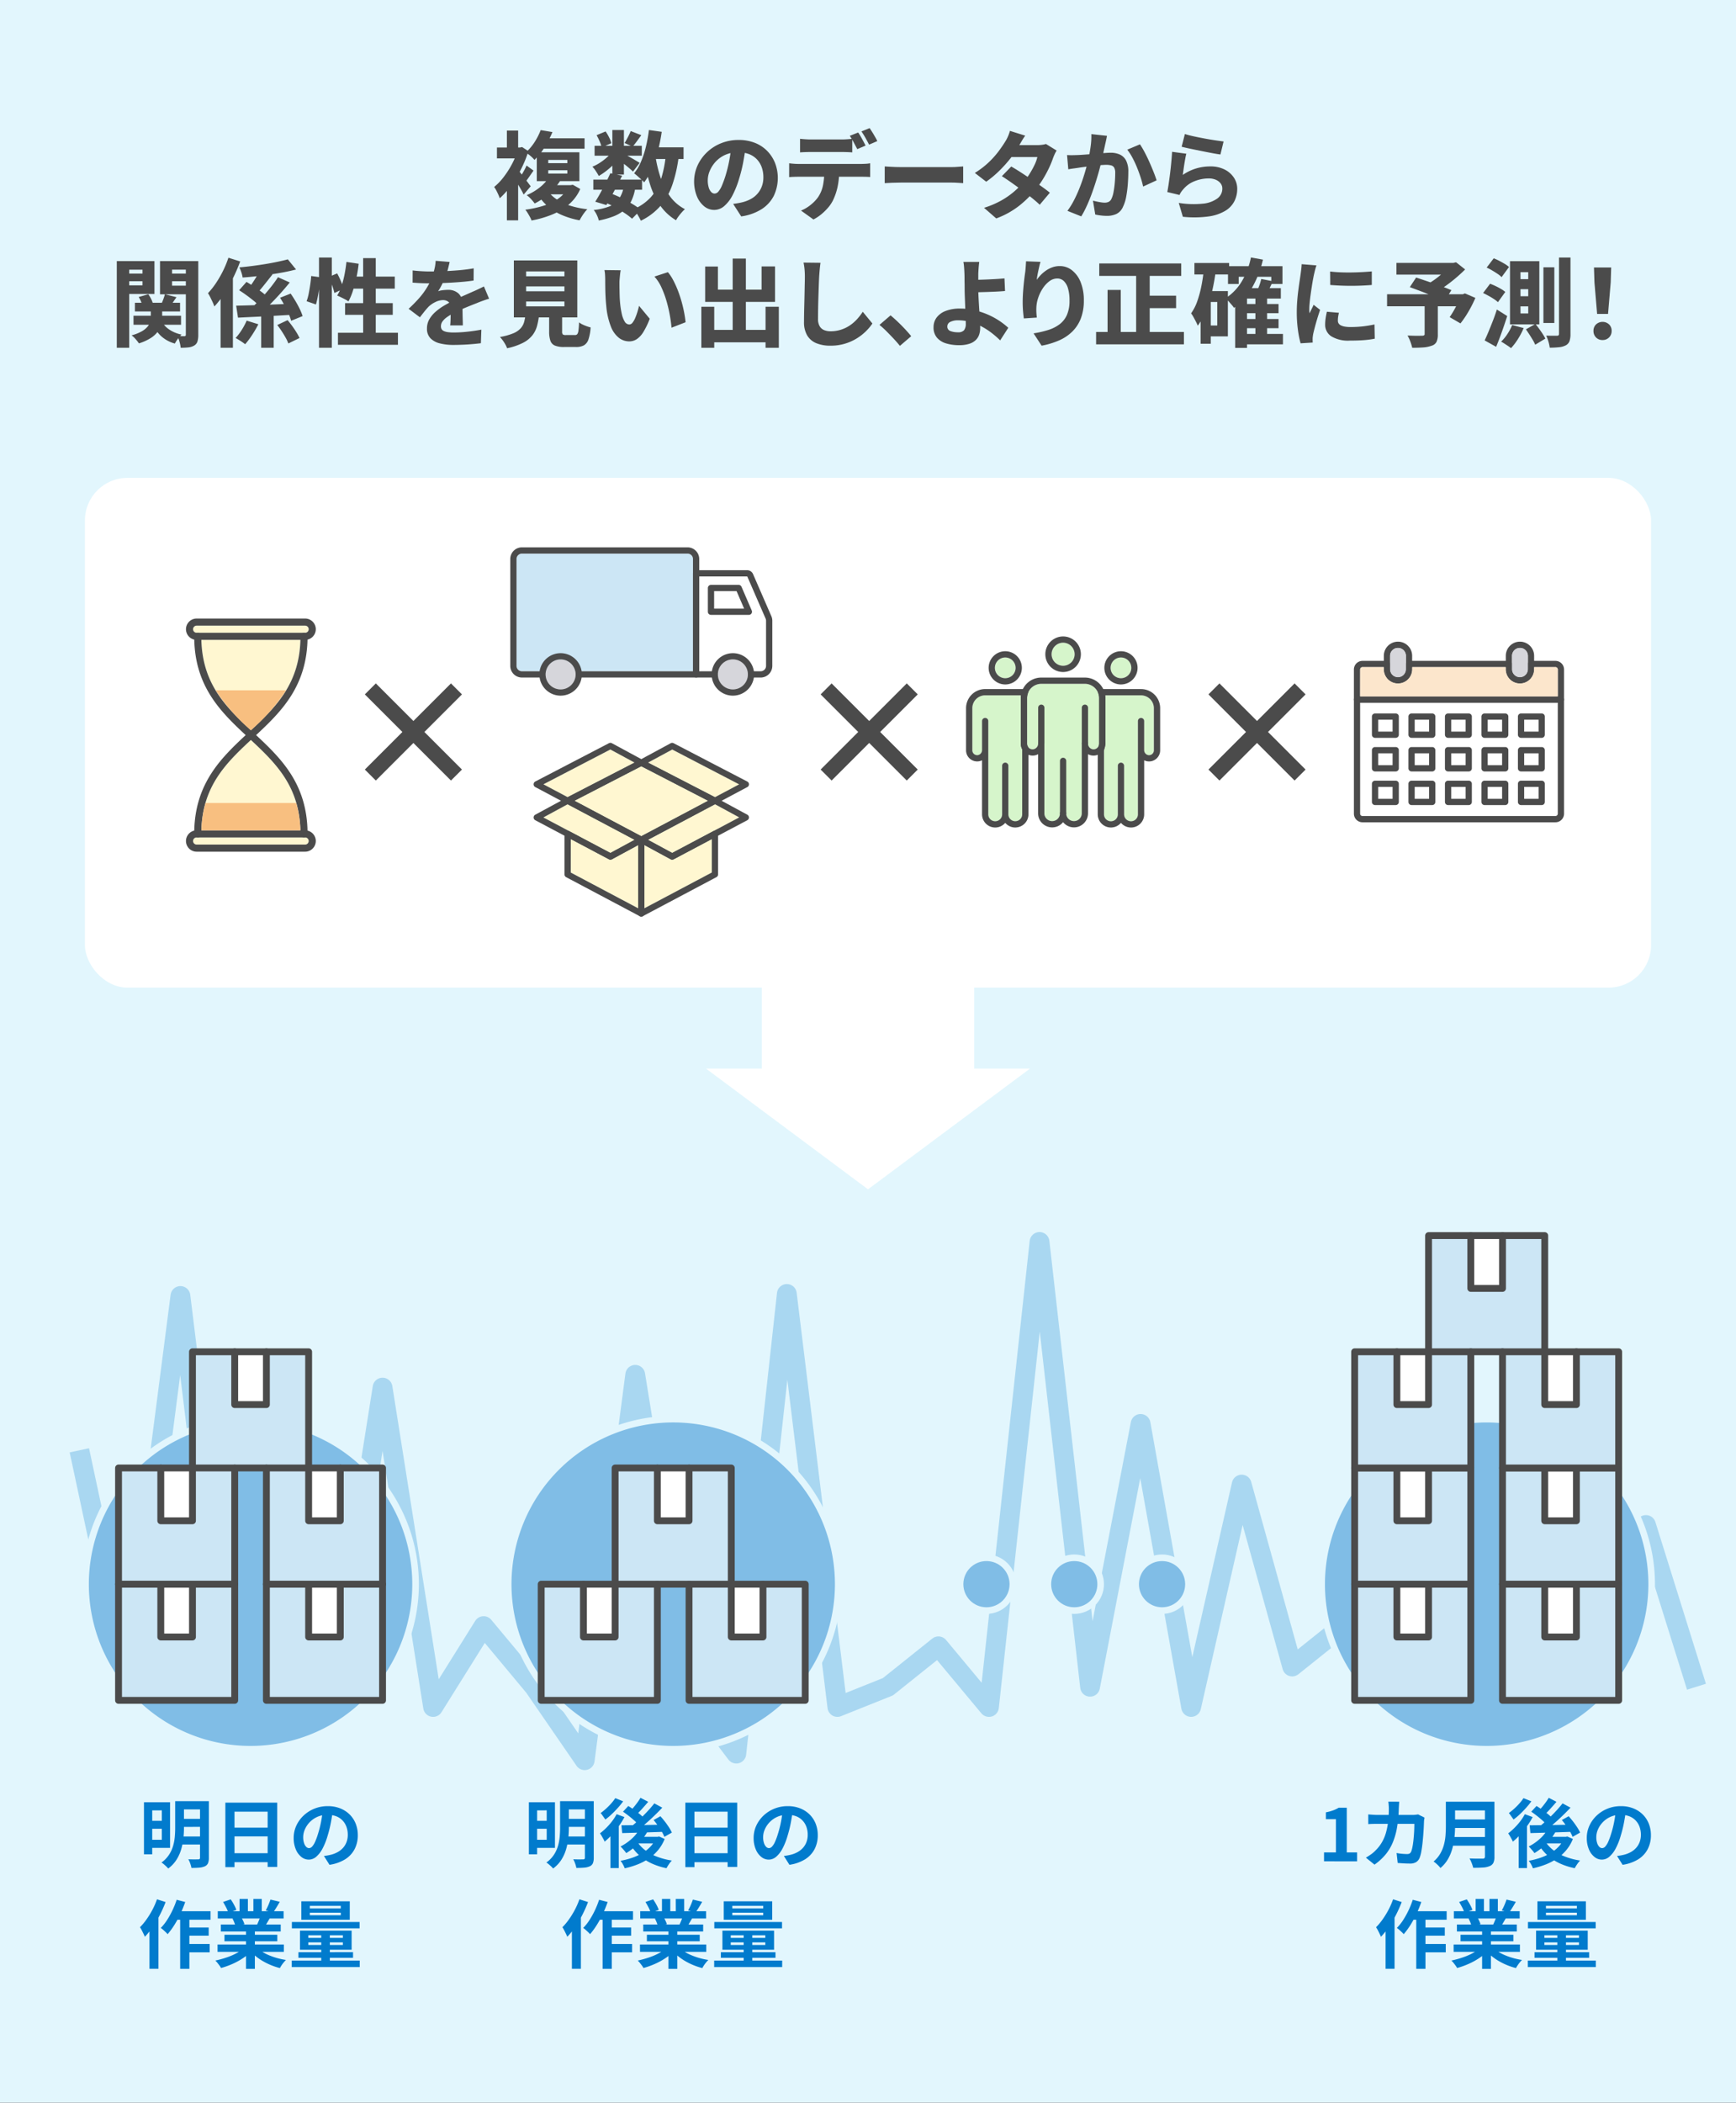 <svg id="WF図版" xmlns="http://www.w3.org/2000/svg" xmlns:xlink="http://www.w3.org/1999/xlink" width="327" height="396" viewBox="0 0 327 396">
  <rect x="0" y="0" width="327" height="396" fill="#333333" stroke="none"/>
  <defs>
    <clipPath id="clip-path">
      <rect id="長方形_12547" data-name="長方形 12547" width="327" height="396" fill="none"/>
    </clipPath>
    <clipPath id="clip-path-3">
      <rect id="長方形_12530" data-name="長方形 12530" width="308.214" height="101.329" transform="translate(13.125 232.034)" fill="none"/>
    </clipPath>
  </defs>
  <g id="グループ_3022" data-name="グループ 3022" clip-path="url(#clip-path)">
    <rect id="長方形_12527" data-name="長方形 12527" width="327" height="396" fill="#e2f6fd"/>
    <g id="グループ_3021" data-name="グループ 3021">
      <g id="グループ_3020" data-name="グループ 3020" clip-path="url(#clip-path)">
        <path id="パス_11335" data-name="パス 11335" d="M97.531,27.78h.431l.378-.09,1.189.774a21.261,21.261,0,0,1-1.4,3.43,23.193,23.193,0,0,1-1.889,3.086,14.758,14.758,0,0,1-2.107,2.358,6.822,6.822,0,0,0-.279-.711c-.126-.281-.261-.555-.4-.819a4.24,4.24,0,0,0-.378-.594A10.829,10.829,0,0,0,94.9,33.306a17.152,17.152,0,0,0,1.574-2.475,13.274,13.274,0,0,0,1.054-2.637Zm-3.924,0h4.752v2.052H93.607Zm1.872-3.186H97.6v4.3H95.479Zm0,9.576L97.6,31.632V41.5H95.479ZM97.35,31.7c.12.132.3.358.55.675l.792,1.026c.281.367.54.705.773,1.017s.4.534.5.666l-1.332,1.566a10.1,10.1,0,0,0-.495-.963c-.21-.366-.431-.738-.666-1.116s-.459-.738-.675-1.08-.4-.627-.557-.855Zm1.836-.522,1.314.954q-.414.577-.809,1.152t-.739.99l-1.043-.81q.306-.45.683-1.115a12.034,12.034,0,0,0,.594-1.171m7.83,3.69h.469l.414-.072,1.4.792a8.064,8.064,0,0,1-2.16,2.925,11.611,11.611,0,0,1-3.177,1.908,19.552,19.552,0,0,1-3.843,1.107,4.088,4.088,0,0,0-.3-.675q-.208-.387-.442-.765a4.042,4.042,0,0,0-.432-.594,20.077,20.077,0,0,0,3.529-.774,9.641,9.641,0,0,0,2.79-1.386,5.415,5.415,0,0,0,1.745-2.124ZM101.85,24.5l2.215.378a23.014,23.014,0,0,1-1.4,2.727,12.576,12.576,0,0,1-1.989,2.511,5.535,5.535,0,0,0-.773-.765,5.174,5.174,0,0,0-.882-.621,9.432,9.432,0,0,0,1.746-2.079A12.558,12.558,0,0,0,101.85,24.5m1.458,9.036,2.269.432a12.269,12.269,0,0,1-2,2.385,12.974,12.974,0,0,1-2.862,1.971,6.731,6.731,0,0,0-.423-.54c-.174-.2-.357-.4-.549-.585a3.634,3.634,0,0,0-.54-.441,10.672,10.672,0,0,0,2.53-1.512,7.733,7.733,0,0,0,1.574-1.71m-2.195-4.86h8.027v5.437h-8.027Zm2.034,7.218a6.456,6.456,0,0,0,1.745,1.674,9.938,9.938,0,0,0,2.538,1.179,17.094,17.094,0,0,0,3.2.657,5.876,5.876,0,0,0-.53.621c-.187.245-.36.5-.523.765s-.3.5-.4.7a15.279,15.279,0,0,1-3.356-1,10.348,10.348,0,0,1-2.656-1.656,9.69,9.69,0,0,1-1.962-2.349Zm-1.387-9.846h8.353V28H101.76Zm1.332,8.82h4.662V36.6h-5.868Zm.181-4.14h3.6V30.12h-3.6Zm0,1.962h3.6v-.63h-3.6Z" fill="#4b4b4b"/>
        <path id="パス_11336" data-name="パス 11336" d="M115.4,28.41l1.547.936a9.7,9.7,0,0,1-1.142,1.4,14.889,14.889,0,0,1-1.477,1.341,12.4,12.4,0,0,1-1.539,1.054c-.132-.253-.311-.553-.54-.9a5.264,5.264,0,0,0-.666-.846,8.217,8.217,0,0,0,1.449-.765,10.668,10.668,0,0,0,1.36-1.053,5.9,5.9,0,0,0,1.008-1.17m-3.636,5.418h9.18v1.908h-9.18Zm5.724,1.368,2.177.162a8.711,8.711,0,0,1-.737,2.475,5.452,5.452,0,0,1-1.332,1.729,7.074,7.074,0,0,1-2.008,1.178,16.294,16.294,0,0,1-2.8.792,4.633,4.633,0,0,0-.378-1.062,4.284,4.284,0,0,0-.576-.918,11.069,11.069,0,0,0,2.926-.666,4.054,4.054,0,0,0,1.791-1.359,5.907,5.907,0,0,0,.936-2.331M112,27.456h8.893v1.872H112Zm2.971,5.166,2.214.468q-.451.936-.982,1.935t-1.035,1.926q-.5.927-.954,1.665l-2.088-.63q.45-.7.954-1.62t1.008-1.908q.5-.99.883-1.836m-2.593-7.164,1.693-.7a8.063,8.063,0,0,1,.666,1.125,5.221,5.221,0,0,1,.414,1.089l-1.819.792a5.429,5.429,0,0,0-.369-1.115,11.874,11.874,0,0,0-.585-1.189m1.477,12.618,1.277-1.62a20.966,20.966,0,0,1,2.115.927q1.055.531,1.953,1.08a15.094,15.094,0,0,1,1.512,1.035l-1.655,1.692a12.079,12.079,0,0,0-1.4-1.062q-.835-.558-1.817-1.1a19.647,19.647,0,0,0-1.989-.954m1.494-13.59h2.178v8.388h-2.178Zm2,4.411c.168.071.4.188.692.35s.61.339.946.531.638.369.909.532.471.285.6.368l-1.259,1.638q-.252-.252-.639-.585c-.259-.222-.534-.45-.828-.684s-.576-.462-.847-.684-.5-.4-.692-.531Zm1.458-4.212,2,.773q-.452.612-.864,1.179c-.277.378-.534.7-.775.981l-1.511-.683q.287-.469.621-1.108a12.577,12.577,0,0,0,.531-1.142m6.605,4.427,2.449.216a26.524,26.524,0,0,1-1.189,5.4,12.417,12.417,0,0,1-2.24,4.022,11.484,11.484,0,0,1-3.718,2.817q-.126-.288-.359-.7t-.5-.819a5.561,5.561,0,0,0-.5-.657,9.268,9.268,0,0,0,3.267-2.285,9.433,9.433,0,0,0,1.9-3.394,21.591,21.591,0,0,0,.9-4.6m-3.185-4.626,2.412.342a33.8,33.8,0,0,1-.729,3.636,23.331,23.331,0,0,1-1.1,3.267,12.331,12.331,0,0,1-1.485,2.619,4.349,4.349,0,0,0-.532-.549q-.35-.315-.719-.639c-.247-.216-.459-.39-.639-.522a9.04,9.04,0,0,0,1.305-2.2,18.033,18.033,0,0,0,.918-2.809,27.645,27.645,0,0,0,.567-3.141m1.241,4.986a24,24,0,0,0,1.018,4.167,12.492,12.492,0,0,0,1.772,3.421,8.054,8.054,0,0,0,2.755,2.33,6.215,6.215,0,0,0-.6.6q-.324.369-.611.756a5.581,5.581,0,0,0-.469.73,9.7,9.7,0,0,1-3-2.8,14.614,14.614,0,0,1-1.889-3.942,35.817,35.817,0,0,1-1.162-4.923ZM122.1,27.744h6.659v2.2H122.1Z" fill="#4b4b4b"/>
        <path id="パス_11337" data-name="パス 11337" d="M140.5,27.492q-.2,1.368-.478,2.916a27.317,27.317,0,0,1-.782,3.186,17.408,17.408,0,0,1-1.242,3.15,6.745,6.745,0,0,1-1.575,2.061,2.881,2.881,0,0,1-1.881.729,2.977,2.977,0,0,1-1.926-.7,4.749,4.749,0,0,1-1.368-1.926,7.481,7.481,0,0,1,.135-5.725,8.05,8.05,0,0,1,1.773-2.492,8.325,8.325,0,0,1,2.663-1.71,8.728,8.728,0,0,1,3.313-.621,8.2,8.2,0,0,1,3.051.54,6.656,6.656,0,0,1,2.322,1.521,6.907,6.907,0,0,1,1.485,2.277,7.865,7.865,0,0,1-.243,6.2,6.49,6.49,0,0,1-2.295,2.5,9.7,9.7,0,0,1-3.834,1.359L138.1,38.4q.56-.072.955-.144c.263-.048.522-.1.774-.162a6.769,6.769,0,0,0,1.593-.612,4.431,4.431,0,0,0,2.07-2.358,4.759,4.759,0,0,0,.3-1.71,5.614,5.614,0,0,0-.315-1.926,4.224,4.224,0,0,0-.918-1.494,4.07,4.07,0,0,0-1.476-.972,5.474,5.474,0,0,0-2.007-.343,5.858,5.858,0,0,0-2.5.5,5.528,5.528,0,0,0-1.8,1.305,5.875,5.875,0,0,0-1.088,1.71,4.56,4.56,0,0,0-.37,1.719,4.659,4.659,0,0,0,.181,1.4,2,2,0,0,0,.477.855.889.889,0,0,0,.621.288.975.975,0,0,0,.719-.378,4.117,4.117,0,0,0,.666-1.125,19.866,19.866,0,0,0,.685-1.881,26.446,26.446,0,0,0,.684-2.763,28.468,28.468,0,0,0,.414-2.907Z" fill="#4b4b4b"/>
        <path id="パス_11338" data-name="パス 11338" d="M148.651,30.75q.395.054.873.09t.89.036H162.2c.193,0,.465-.009.82-.027a6.274,6.274,0,0,0,.89-.1v2.592c-.227-.024-.5-.038-.828-.045s-.618-.009-.882-.009h-11.79c-.263,0-.564.006-.9.018s-.625.03-.864.054Zm2.052-4.608q.467.054,1.016.09c.366.024.7.037,1,.037h5.8c.323,0,.659-.013,1.008-.037s.683-.054,1.008-.09V28.7q-.488-.036-1-.053c-.342-.013-.682-.019-1.017-.019h-5.8q-.467,0-1.025.019t-.99.053Zm7.362,6.012a14.042,14.042,0,0,1-.324,3.168,11.361,11.361,0,0,1-.882,2.5,6.864,6.864,0,0,1-.873,1.279,10.282,10.282,0,0,1-1.251,1.232,8.18,8.18,0,0,1-1.512,1l-2.341-1.674a7.034,7.034,0,0,0,1.8-1.062,7.164,7.164,0,0,0,1.422-1.476,6.2,6.2,0,0,0,.927-2.267,13.989,13.989,0,0,0,.243-2.683Zm3.582-7.2a9.133,9.133,0,0,1,.495.783q.261.459.5.91t.4.773l-1.565.666q-.289-.558-.666-1.269a12.531,12.531,0,0,0-.739-1.233Zm2.16-.828c.155.229.326.492.513.792s.362.6.531.892a8.434,8.434,0,0,1,.4.764l-1.547.666q-.29-.576-.684-1.278a13.739,13.739,0,0,0-.757-1.206Z" fill="#4b4b4b"/>
        <path id="パス_11339" data-name="パス 11339" d="M166.651,31.344c.229.013.522.03.883.055s.728.042,1.106.053.717.018,1.018.018h9.611q.63,0,1.206-.054c.384-.036.7-.059.954-.072v3.15c-.215-.011-.537-.033-.963-.063s-.825-.045-1.2-.045h-9.611c-.517,0-1.057.013-1.62.036s-1.027.048-1.387.072Z" fill="#4b4b4b"/>
        <path id="パス_11340" data-name="パス 11340" d="M193.111,25.548c-.24.335-.472.7-.693,1.08s-.394.672-.513.864a17.294,17.294,0,0,1-1.584,2.349,24.718,24.718,0,0,1-2.133,2.367,19.252,19.252,0,0,1-2.422,2.015l-2.141-1.655a15.923,15.923,0,0,0,2.681-2.061,17.171,17.171,0,0,0,1.836-2.07q.738-1,1.206-1.773a5.947,5.947,0,0,0,.495-.927,6.774,6.774,0,0,0,.388-1.089Zm5.922,2.808a4.888,4.888,0,0,0-.352.639q-.171.369-.314.747a17.274,17.274,0,0,1-.73,1.8,21.855,21.855,0,0,1-1.089,2.043,18.115,18.115,0,0,1-1.439,2.061A20,20,0,0,1,192.04,38.7a16,16,0,0,1-4.383,2.438l-2.3-2a16.763,16.763,0,0,0,3.312-1.413,15.068,15.068,0,0,0,2.393-1.682,16.052,16.052,0,0,0,1.746-1.764,12.1,12.1,0,0,0,1.125-1.53,16.759,16.759,0,0,0,.928-1.674,6.973,6.973,0,0,0,.54-1.494h-5.923l.9-2.25h4.967a7.656,7.656,0,0,0,.892-.054,3.96,3.96,0,0,0,.782-.162Zm-8.55,3.006q.828.468,1.826,1.116t2.017,1.341q1.017.693,1.917,1.332t1.511,1.143l-1.908,2.268q-.576-.558-1.467-1.278t-1.908-1.477q-1.015-.756-2-1.448t-1.755-1.18Z" fill="#4b4b4b"/>
        <path id="パス_11341" data-name="パス 11341" d="M200.995,29.2q.5.036,1,.027c.329-.006.668-.016,1.016-.027.3-.012.66-.034,1.08-.064s.867-.062,1.341-.1.948-.076,1.422-.118.915-.078,1.323-.107.75-.045,1.027-.045a4.118,4.118,0,0,1,1.736.342,2.486,2.486,0,0,1,1.17,1.125,4.416,4.416,0,0,1,.424,2.1q0,1.045-.091,2.3a21.059,21.059,0,0,1-.306,2.395,7.364,7.364,0,0,1-.612,1.934,2.638,2.638,0,0,1-1.215,1.324,4.17,4.17,0,0,1-1.827.369,9.482,9.482,0,0,1-1.115-.072,10.483,10.483,0,0,1-1.063-.18l-.431-2.61q.358.09.773.179t.811.145a4.8,4.8,0,0,0,.611.053,1.7,1.7,0,0,0,.774-.162,1.17,1.17,0,0,0,.522-.576,4.983,4.983,0,0,0,.387-1.277,17.562,17.562,0,0,0,.234-1.755q.082-.947.081-1.791a2.112,2.112,0,0,0-.189-1.026.922.922,0,0,0-.576-.432,3.561,3.561,0,0,0-.945-.108q-.4,0-1.08.063t-1.458.144c-.516.053-1,.111-1.44.17s-.792.109-1.044.145q-.414.072-1.044.152c-.42.054-.774.112-1.062.171Zm7.523-3.619c-.048.241-.1.507-.162.8s-.12.562-.18.8c-.06.287-.126.591-.2.908s-.138.63-.2.937-.12.6-.18.89c-.12.517-.273,1.122-.459,1.819s-.4,1.443-.647,2.241-.517,1.6-.811,2.412-.612,1.593-.954,2.349a18.184,18.184,0,0,1-1.053,2.015l-2.61-1.044a13.735,13.735,0,0,0,1.2-1.917q.549-1.053,1-2.169t.8-2.2q.351-1.087.6-2.024t.4-1.62q.252-1.242.4-2.376a13.276,13.276,0,0,0,.108-2.143Zm6.21,1.6a16.331,16.331,0,0,1,.882,1.493q.468.883.9,1.855t.792,1.881q.36.909.558,1.556l-2.538,1.17a16.838,16.838,0,0,0-.468-1.719q-.306-.945-.7-1.917a18.977,18.977,0,0,0-.863-1.836,10.138,10.138,0,0,0-.955-1.475Z" fill="#4b4b4b"/>
        <path id="パス_11342" data-name="パス 11342" d="M223.459,28.95c-.06.228-.124.52-.189.873s-.129.723-.189,1.106-.115.754-.163,1.108-.089.657-.125.909a8.917,8.917,0,0,1,2.5-1.215,9.211,9.211,0,0,1,2.647-.387,5.835,5.835,0,0,1,2.771.6A4.493,4.493,0,0,1,232.45,33.5a3.8,3.8,0,0,1,.6,2.07,5.183,5.183,0,0,1-.522,2.295,4.542,4.542,0,0,1-1.71,1.827,8.321,8.321,0,0,1-3.151,1.07,20.268,20.268,0,0,1-4.859.064l-.774-2.61a17.361,17.361,0,0,0,4.508.144,5.533,5.533,0,0,0,2.764-.981,2.292,2.292,0,0,0,.936-1.863,1.563,1.563,0,0,0-.325-.981,2.229,2.229,0,0,0-.89-.675,3.236,3.236,0,0,0-1.323-.252,7.076,7.076,0,0,0-2.727.531,5.221,5.221,0,0,0-2.1,1.521,4.894,4.894,0,0,0-.423.54,3.466,3.466,0,0,0-.279.522l-2.3-.558c.073-.361.145-.777.217-1.251s.144-.981.216-1.521.138-1.09.2-1.647.115-1.11.162-1.656.084-1.047.109-1.5Zm-.27-3.708q.665.216,1.656.432t2.061.414q1.071.2,2.025.341t1.548.217l-.594,2.448q-.558-.072-1.332-.216t-1.638-.315c-.577-.114-1.143-.228-1.7-.342s-1.067-.222-1.529-.324-.831-.189-1.107-.261Z" fill="#4b4b4b"/>
        <path id="パス_11343" data-name="パス 11343" d="M22,49.17h2.34V65.5H22Zm1.188,2.358h4.374v1.439H23.19Zm.217-2.358h5.687v6.192H23.407v-1.62h3.437V50.79H23.407Zm5,8.658h2.141V59.79a5.187,5.187,0,0,1-.18,1.341,4.023,4.023,0,0,1-.639,1.314,4.959,4.959,0,0,1-1.314,1.206,9.258,9.258,0,0,1-2.241,1.017,8.158,8.158,0,0,0-.612-.783,4.509,4.509,0,0,0-.774-.729,8.13,8.13,0,0,0,1.9-.747,3.911,3.911,0,0,0,1.1-.882,2.581,2.581,0,0,0,.5-.918,3.278,3.278,0,0,0,.126-.855Zm-3.259,1.638H34.1v1.692H25.152Zm.27-2.447h8.5v1.638h-8.5Zm.7-1.08,1.818-.523a6.3,6.3,0,0,1,.531.882,4.165,4.165,0,0,1,.333.864l-1.944.558a5.062,5.062,0,0,0-.27-.882,4.5,4.5,0,0,0-.468-.9m4.194,4.3a4.408,4.408,0,0,0,1.458,1.746,6.286,6.286,0,0,0,2.43,1.026,6.335,6.335,0,0,0-.684.792,6.215,6.215,0,0,0-.576.9,6.272,6.272,0,0,1-2.727-1.53A7.068,7.068,0,0,1,28.59,60.6Zm5.923-11.07v1.62H32.407V53.8h3.834v1.62h-6.1V49.17Zm-5.166,6.246,2.177.558q-.378.54-.719,1.035t-.6.855l-1.566-.522c.132-.288.264-.611.4-.972s.234-.678.307-.954m.413-3.888h4.393v1.439H31.488Zm3.528-2.358h2.34V63.048a4.326,4.326,0,0,1-.152,1.26,1.384,1.384,0,0,1-.622.774,2.651,2.651,0,0,1-1.071.342,12.942,12.942,0,0,1-1.467.072,6.278,6.278,0,0,0-.215-1.107,6.637,6.637,0,0,0-.4-1.107q.378.018.774.028c.264.006.438.008.522.008a.293.293,0,0,0,.226-.072.358.358,0,0,0,.062-.234Z" fill="#4b4b4b"/>
        <path id="パス_11344" data-name="パス 11344" d="M43.026,48.54l2.214.7a31.413,31.413,0,0,1-1.323,3.087,30.173,30.173,0,0,1-1.665,2.961,16.374,16.374,0,0,1-1.872,2.43,7.347,7.347,0,0,0-.306-.765c-.144-.317-.3-.639-.459-.963a6.662,6.662,0,0,0-.441-.774,14.271,14.271,0,0,0,1.494-1.881A20.453,20.453,0,0,0,42,51.033a18.814,18.814,0,0,0,1.026-2.493M41.55,53.67l2.3-2.3.019.018V65.5H41.55Zm4.914,6.714,2.2.684a21.362,21.362,0,0,1-1.17,2.007,15.7,15.7,0,0,1-1.314,1.755c-.241-.192-.537-.4-.891-.63s-.657-.408-.909-.54a10.577,10.577,0,0,0,.8-1,12.024,12.024,0,0,0,.738-1.17q.333-.6.549-1.107m-1.98-2.808q1.366-.036,3.15-.09t3.771-.134q1.988-.083,3.933-.154l-.054,2.071-3.735.215q-1.881.108-3.6.189t-3.123.153Zm.558-2.916,1.386-1.566q.648.378,1.386.864t1.4.981a8.824,8.824,0,0,1,1.08.927L48.8,57.63a6.859,6.859,0,0,0-1-.972q-.639-.521-1.369-1.053c-.485-.354-.951-.669-1.394-.945m9.18-5.814,1.547,1.908q-1.1.288-2.33.522t-2.547.423q-1.314.189-2.628.333t-2.556.234a5.387,5.387,0,0,0-.243-.981,7.3,7.3,0,0,0-.369-.927q1.188-.108,2.448-.27T50,49.728q1.2-.2,2.267-.423t1.954-.459m-5.13,1.728,2.232,1.116-.99,1.251q-.5.639-.972,1.215t-.882,1.008l-1.62-.918q.4-.5.819-1.134t.8-1.3a10.869,10.869,0,0,0,.612-1.242m3.276,1.638,2.214.99q-.848,1.044-1.818,2.124T50.81,57.378q-.979.972-1.844,1.71L47.2,58.152q.648-.574,1.358-1.3t1.4-1.512q.693-.792,1.314-1.6t1.089-1.53M49.2,58.332h2.357V65.5H49.2Zm3.024,2.88,1.944-.918q.432.5.873,1.107t.8,1.188a9.223,9.223,0,0,1,.576,1.071l-2.107,1.026a6.8,6.8,0,0,0-.5-1.08q-.342-.612-.756-1.242t-.828-1.152m.522-5.13,2-.792q.45.648.9,1.4t.811,1.5a9.479,9.479,0,0,1,.54,1.341l-2.16.882a8.493,8.493,0,0,0-.477-1.332q-.333-.756-.757-1.548t-.854-1.458" fill="#4b4b4b"/>
        <path id="パス_11345" data-name="パス 11345" d="M58.615,51.979l1.692.233q-.036.775-.145,1.71t-.279,1.827q-.171.891-.368,1.593L57.75,56.73a8.778,8.778,0,0,0,.4-1.44q.161-.828.288-1.692t.18-1.619M60.09,48.5H62.5V65.5H60.09Zm1.819,3.672,1.6-.684a15.521,15.521,0,0,1,.721,1.5,8.514,8.514,0,0,1,.468,1.4l-1.71.792c-.061-.276-.145-.581-.252-.918s-.235-.69-.378-1.062-.294-.714-.45-1.026m3.347-2.844,2.305.342a24.242,24.242,0,0,1-.433,2.655q-.287,1.305-.657,2.448a11.2,11.2,0,0,1-.837,1.989,4.512,4.512,0,0,0-.63-.387c-.263-.138-.528-.27-.792-.4s-.5-.231-.7-.315a8.033,8.033,0,0,0,.811-1.764,18.331,18.331,0,0,0,.576-2.2q.232-1.179.359-2.367m-1.6,13.338h11.3v2.269h-11.3ZM65,57.09h8.982V59.3H65Zm1.063-5h8.3v2.269H65.382Zm2.34-3.474h2.376V63.984H68.407Z" fill="#4b4b4b"/>
        <path id="パス_11346" data-name="パス 11346" d="M84.695,49.332q-.106.5-.305,1.287a14.222,14.222,0,0,1-.594,1.773q-.252.612-.594,1.287a10.991,10.991,0,0,1-.684,1.18,2.337,2.337,0,0,1,.549-.154,6.678,6.678,0,0,1,.72-.089c.245-.019.459-.028.639-.028a2.821,2.821,0,0,1,1.917.666,2.488,2.488,0,0,1,.765,1.981c0,.24,0,.534.009.881s.012.709.018,1.081.015.741.027,1.106.018.693.018.981H84.8c.023-.2.042-.438.054-.7s.021-.549.027-.854.012-.6.017-.883.01-.549.01-.8a1.4,1.4,0,0,0-.45-1.206,1.634,1.634,0,0,0-.973-.324,3.365,3.365,0,0,0-1.475.369,4.861,4.861,0,0,0-1.26.856c-.265.276-.528.579-.792.909s-.553.7-.864,1.106l-2.124-1.6a26.772,26.772,0,0,0,1.97-2,13.971,13.971,0,0,0,1.468-1.981,12.606,12.606,0,0,0,1.008-2.052,15.7,15.7,0,0,0,.432-1.511,8.379,8.379,0,0,0,.215-1.495Zm-6.965,1.6c.467.059,1,.107,1.6.143s1.134.054,1.6.054q1.188,0,2.61-.054t2.889-.179q1.466-.126,2.8-.361l-.018,2.3q-.955.146-2.079.243t-2.277.162q-1.152.063-2.2.09t-1.854.028c-.241,0-.537,0-.891-.009s-.724-.022-1.107-.045-.744-.048-1.08-.072Zm14.4,5.327c-.192.049-.426.12-.7.217s-.556.194-.837.3-.531.2-.747.3q-.848.322-2.007.8T85.416,59a8.444,8.444,0,0,0-1.314.792,3.367,3.367,0,0,0-.784.792,1.546,1.546,0,0,0-.26.865,1.057,1.057,0,0,0,.134.548.938.938,0,0,0,.433.361,2.744,2.744,0,0,0,.756.2,8.129,8.129,0,0,0,1.106.063,23.867,23.867,0,0,0,2.583-.153q1.415-.152,2.6-.387l-.09,2.556c-.372.048-.855.1-1.449.153s-1.212.1-1.855.126-1.256.045-1.844.045a10.322,10.322,0,0,1-2.565-.288,3.69,3.69,0,0,1-1.782-.963,2.53,2.53,0,0,1-.657-1.844,3.4,3.4,0,0,1,.45-1.746,5.593,5.593,0,0,1,1.17-1.405,10.635,10.635,0,0,1,1.565-1.134q.848-.5,1.657-.9c.551-.288,1.041-.527,1.466-.72s.823-.369,1.189-.531.723-.32,1.071-.476c.371-.157.735-.319,1.089-.487s.711-.342,1.07-.521Z" fill="#4b4b4b"/>
        <path id="パス_11347" data-name="パス 11347" d="M99.006,59h2.575a15.882,15.882,0,0,1-.387,2.258,5.092,5.092,0,0,1-.882,1.855,5.389,5.389,0,0,1-1.773,1.439,11.9,11.9,0,0,1-3.024,1.036,4.6,4.6,0,0,0-.324-.72,6.932,6.932,0,0,0-.5-.775,7.718,7.718,0,0,0-.513-.629,11.677,11.677,0,0,0,2.511-.693,3.891,3.891,0,0,0,1.4-.954,3.043,3.043,0,0,0,.656-1.242A9.309,9.309,0,0,0,99.006,59m-2.214-9.954h11.952V59.773H96.792ZM99.1,52.032h7.218v-.918H99.1Zm0,2.826h7.218V53.94H99.1Zm0,2.844h7.218v-.918H99.1Zm4.338.45h2.447v4.266a.837.837,0,0,0,.126.567.973.973,0,0,0,.595.117h1.674a.574.574,0,0,0,.45-.162,1.435,1.435,0,0,0,.225-.676,14.468,14.468,0,0,0,.117-1.556,2.959,2.959,0,0,0,.621.386,7.869,7.869,0,0,0,.818.343,7.18,7.18,0,0,0,.739.225,8.649,8.649,0,0,1-.406,2.259,2.011,2.011,0,0,1-.854,1.116,3.037,3.037,0,0,1-1.494.315h-2.232a4.478,4.478,0,0,1-1.746-.27,1.533,1.533,0,0,1-.847-.918,5.218,5.218,0,0,1-.233-1.728Z" fill="#4b4b4b"/>
        <path id="パス_11348" data-name="パス 11348" d="M116.917,50.9a7.5,7.5,0,0,0-.117.782c-.03.3-.057.579-.081.855s-.036.5-.036.684c0,.385,0,.783.009,1.2s.015.825.027,1.234.036.828.072,1.259a16.182,16.182,0,0,0,.324,2.169,4.829,4.829,0,0,0,.558,1.486,1.018,1.018,0,0,0,.882.54.782.782,0,0,0,.6-.352,3.84,3.84,0,0,0,.513-.909,11.433,11.433,0,0,0,.414-1.161q.18-.6.288-1.089l2.016,2.431a14.216,14.216,0,0,1-1.215,2.519,4.266,4.266,0,0,1-1.251,1.341,2.6,2.6,0,0,1-1.4.405,3.2,3.2,0,0,1-1.917-.648,4.96,4.96,0,0,1-1.521-2.114,13.666,13.666,0,0,1-.882-3.9q-.09-.844-.135-1.764t-.054-1.746Q114,53.294,114,52.735c0-.264-.009-.571-.027-.918a6.3,6.3,0,0,0-.117-.955Zm8.892.359a8.335,8.335,0,0,1,1,1.513,18.407,18.407,0,0,1,.882,1.943q.4,1.044.7,2.115t.486,2.071q.189,1,.261,1.791l-2.646,1.025q-.09-1.062-.324-2.367a26.386,26.386,0,0,0-.621-2.646,18.33,18.33,0,0,0-.945-2.555,7.93,7.93,0,0,0-1.332-2.062Z" fill="#4b4b4b"/>
        <path id="パス_11349" data-name="パス 11349" d="M132.108,57.774h2.43V65.5h-2.43Zm.719-7.578h2.4v4.356h8.226V50.178h2.538v6.678H132.827Zm.451,11.934h12.2v2.34h-12.2ZM138.012,48.7h2.483V63.588h-2.483Zm6.191,9.072h2.5V65.5h-2.5Z" fill="#4b4b4b"/>
        <path id="パス_11350" data-name="パス 11350" d="M154.554,49.494q-.09.594-.153,1.3t-.1,1.278q-.036.7-.072,1.737t-.072,2.168q-.036,1.135-.054,2.206t-.018,1.863a2.654,2.654,0,0,0,.315,1.4,1.749,1.749,0,0,0,.846.729,3.154,3.154,0,0,0,1.2.216,6.31,6.31,0,0,0,1.97-.3,6.641,6.641,0,0,0,1.647-.792,7.511,7.511,0,0,0,1.35-1.161,10.448,10.448,0,0,0,1.1-1.422l1.818,2.214a9.754,9.754,0,0,1-2.826,2.727,9.279,9.279,0,0,1-5.094,1.448,6.833,6.833,0,0,1-2.637-.467,3.552,3.552,0,0,1-1.728-1.467,4.865,4.865,0,0,1-.6-2.547q0-.7.018-1.638t.045-1.953q.027-1.017.045-2t.036-1.764c.012-.522.018-.92.018-1.2,0-.469-.021-.924-.063-1.368a10.408,10.408,0,0,0-.189-1.242Z" fill="#4b4b4b"/>
        <path id="パス_11351" data-name="パス 11351" d="M169.512,65.136q-.523-.648-1.188-1.358t-1.341-1.387a16.666,16.666,0,0,0-1.323-1.2l2.088-1.8q.63.521,1.377,1.232t1.413,1.431q.666.72,1.1,1.261Z" fill="#4b4b4b"/>
        <path id="パス_11352" data-name="パス 11352" d="M184.453,49.332c-.025.18-.049.394-.073.639s-.044.5-.063.774-.033.532-.045.784v2.807q0,.756.055,1.791t.126,2.124q.072,1.091.126,2.034t.053,1.5a4,4,0,0,1-.179,1.189,2.6,2.6,0,0,1-.621,1.034,3.018,3.018,0,0,1-1.225.729,6.122,6.122,0,0,1-1.971.27,8.325,8.325,0,0,1-2.384-.323,3.653,3.653,0,0,1-1.747-1.072,2.929,2.929,0,0,1-.657-2.006,2.984,2.984,0,0,1,.559-1.774,3.787,3.787,0,0,1,1.674-1.251,7.26,7.26,0,0,1,2.79-.468,11.628,11.628,0,0,1,2.771.325,14.88,14.88,0,0,1,2.512.845,13.723,13.723,0,0,1,2.133,1.17,14.256,14.256,0,0,1,1.637,1.279l-1.53,2.376a16.76,16.76,0,0,0-1.512-1.332,13.423,13.423,0,0,0-1.863-1.225,10.869,10.869,0,0,0-2.15-.891,8.426,8.426,0,0,0-2.376-.333,3.176,3.176,0,0,0-1.5.3.933.933,0,0,0-.55.856.857.857,0,0,0,.576.863,3.794,3.794,0,0,0,1.422.234,1.441,1.441,0,0,0,1.152-.386,1.98,1.98,0,0,0,.325-1.27q0-.468-.037-1.305t-.072-1.827q-.036-.99-.072-1.908c-.023-.611-.035-1.128-.035-1.548,0-.359,0-.7-.01-1.035s-.009-.645-.009-.944-.006-.577-.017-.828q-.02-.488-.045-.9c-.019-.275-.039-.521-.064-.738a4.733,4.733,0,0,0-.09-.558Zm-1.513,3.384q.378,0,1.116-.018c.492-.011,1.038-.03,1.639-.053s1.208-.055,1.826-.091,1.18-.077,1.684-.126l.107,2.376q-.774.073-1.71.117t-1.845.072c-.606.018-1.158.034-1.656.045s-.879.018-1.142.018Z" fill="#4b4b4b"/>
        <path id="パス_11353" data-name="パス 11353" d="M195.99,49.315c-.061.191-.123.429-.189.711s-.135.585-.207.909-.135.639-.189.944-.093.58-.117.82a7.523,7.523,0,0,1,.783-.937,6.7,6.7,0,0,1,.99-.827,4.994,4.994,0,0,1,1.188-.6,4.117,4.117,0,0,1,1.377-.225,3.676,3.676,0,0,1,2.3.792,5.343,5.343,0,0,1,1.629,2.24,9.006,9.006,0,0,1,.6,3.466,9.255,9.255,0,0,1-.558,3.348,6.984,6.984,0,0,1-1.6,2.474,8.283,8.283,0,0,1-2.511,1.684,14.921,14.921,0,0,1-3.285.989l-1.512-2.321a18.688,18.688,0,0,0,2.745-.63,7.046,7.046,0,0,0,2.151-1.08,4.48,4.48,0,0,0,1.386-1.765,6.577,6.577,0,0,0,.486-2.7,7.829,7.829,0,0,0-.288-2.305,3.083,3.083,0,0,0-.8-1.385,1.743,1.743,0,0,0-1.215-.468,2.466,2.466,0,0,0-1.494.521,5.29,5.29,0,0,0-1.251,1.36,7.535,7.535,0,0,0-.864,1.8,6.375,6.375,0,0,0-.333,1.864c-.012.216-.012.47,0,.764s.042.646.09,1.053l-2.448.162c-.048-.347-.1-.788-.144-1.322s-.072-1.107-.072-1.72c0-.42.012-.863.035-1.332s.058-.944.1-1.43.093-.984.153-1.495.126-1.01.2-1.5c.036-.361.066-.717.09-1.072s.042-.65.054-.89Z" fill="#4b4b4b"/>
        <path id="パス_11354" data-name="パス 11354" d="M206.466,62.526h16.542v2.321H206.466Zm.594-12.906H222.5v2.34H207.06Zm1.566,4.986h2.484v9.162h-2.484Zm5.382-4.032h2.556V63.66h-2.556Zm1.17,5.113h6.354v2.34h-6.354Z" fill="#4b4b4b"/>
        <path id="パス_11355" data-name="パス 11355" d="M226.771,50.7l2.232.342a38.556,38.556,0,0,1-.693,3.852,24.79,24.79,0,0,1-1.1,3.537,12.8,12.8,0,0,1-1.593,2.907,7.4,7.4,0,0,0-.333-.729c-.151-.294-.306-.588-.468-.882a5.151,5.151,0,0,0-.459-.712,9.027,9.027,0,0,0,1.17-2.294,20.668,20.668,0,0,0,.773-2.862q.308-1.539.469-3.159m-1.782-1.17h6.534v2.16h-6.534Zm1.17,5.292h1.908V64.74h-1.908Zm.918,0h4.212v8.532h-4.212V61.3h2.214V56.874h-2.214Zm8.55-6.336,2.268.414a19.149,19.149,0,0,1-2.061,5.292,12.094,12.094,0,0,1-3.393,3.78A4.751,4.751,0,0,0,232,57.4q-.3-.342-.6-.684a4.621,4.621,0,0,0-.558-.54,9.681,9.681,0,0,0,3.069-3.186,14.186,14.186,0,0,0,1.719-4.5m-4.32,1.638h10.26v3.348h-2.106v-1.35h-6.138v1.35h-2.016Zm3.581,4.14h6.372v1.962h-6.372v9.288h-2.231v-9.2l2.016-2.052Zm-.773,8.622h7.542v1.962h-7.542Zm.054-5.634h6.66v1.729h-6.66Zm0,2.826h6.66v1.728h-6.66Zm2.3-4.158h2.2V63.8h-2.2Zm1.1-3.384,2.2.432q-.36.756-.7,1.44t-.648,1.188l-1.783-.45q.252-.558.532-1.287a9.064,9.064,0,0,0,.4-1.323" fill="#4b4b4b"/>
        <path id="パス_11356" data-name="パス 11356" d="M247.974,49.981q-.072.18-.171.53c-.066.234-.126.466-.18.693s-.093.4-.117.5c-.048.216-.107.52-.18.909s-.147.834-.224,1.332-.154,1.008-.226,1.531-.132,1.019-.18,1.493-.072.886-.072,1.233c0,.109,0,.24.009.4a2.261,2.261,0,0,0,.045.4q.126-.269.252-.531c.084-.174.172-.351.262-.53s.17-.361.243-.54l1.223.953q-.269.792-.531,1.656t-.459,1.62c-.132.5-.233.918-.306,1.242-.024.132-.047.288-.072.468a3.365,3.365,0,0,0-.036.4v.359c0,.144.006.282.019.414l-2.287.145a17.789,17.789,0,0,1-.495-2.476,24.175,24.175,0,0,1-.225-3.411q0-1.026.081-2.07t.207-2.006q.126-.965.243-1.746c.078-.523.142-.957.189-1.306.037-.264.075-.566.118-.908s.068-.669.081-.982Zm4.23,8.927q-.108.45-.153.784a5.158,5.158,0,0,0-.045.692.954.954,0,0,0,.145.531,1.033,1.033,0,0,0,.431.369,2.754,2.754,0,0,0,.73.225,5.934,5.934,0,0,0,1.07.081,20.521,20.521,0,0,0,2.269-.117,22.714,22.714,0,0,0,2.25-.368l.053,2.681a16.826,16.826,0,0,1-2.007.27q-1.125.09-2.691.091a6.1,6.1,0,0,1-3.492-.811,2.565,2.565,0,0,1-1.152-2.214,7.991,7.991,0,0,1,.082-1.134c.053-.383.134-.81.243-1.278Zm-1.656-7.776q.864.108,1.908.153c.7.031,1.407.039,2.133.028s1.419-.036,2.079-.073,1.236-.078,1.729-.126V53.67q-.848.072-1.855.117t-2.043.045q-1.035,0-2.043-.045t-1.889-.117Z" fill="#4b4b4b"/>
        <path id="パス_11357" data-name="パス 11357" d="M261.275,55.416h14.6v2.269h-14.6Zm1.765-5.9H274v2.2H263.04Zm5.31,7.722h2.484v5.743a3.3,3.3,0,0,1-.243,1.4,1.5,1.5,0,0,1-.946.738,5.529,5.529,0,0,1-1.574.315q-.909.063-2.061.063a8.092,8.092,0,0,0-.361-1.188,7.014,7.014,0,0,0-.521-1.116l1.08.036c.384.012.728.015,1.035.009s.519-.009.639-.009a.862.862,0,0,0,.369-.081.29.29,0,0,0,.1-.261Zm-2.79-3.168,1.188-1.8q.72.234,1.62.54t1.836.631q.934.323,1.764.638t1.422.567l-1.278,2.052q-.54-.252-1.342-.594t-1.709-.7q-.909-.36-1.818-.7l-1.683-.63m7.542-4.554h.629l.54-.126,1.71,1.35q-.754.756-1.682,1.548t-1.917,1.5a21.076,21.076,0,0,1-1.981,1.269,4.588,4.588,0,0,0-.423-.549c-.173-.2-.35-.393-.53-.585s-.337-.348-.469-.468a13.7,13.7,0,0,0,1.584-1.044,17.54,17.54,0,0,0,1.486-1.251,10.477,10.477,0,0,0,1.053-1.125Zm1.98,5.9h.45l.414-.162,1.962.846a22.4,22.4,0,0,1-1.3,2.574,18.193,18.193,0,0,1-1.512,2.232l-2.035-1.188q.361-.5.747-1.17t.721-1.377a12.855,12.855,0,0,0,.549-1.359Z" fill="#4b4b4b"/>
        <path id="パス_11358" data-name="パス 11358" d="M279.366,55.182l1.314-1.745c.324.12.668.266,1.035.44s.711.357,1.035.549a5.2,5.2,0,0,1,.792.558l-1.386,1.926a4.958,4.958,0,0,0-.747-.585c-.318-.21-.656-.414-1.018-.612s-.7-.375-1.025-.531m.288,8.928q.344-.72.737-1.665t.811-2.016q.414-1.071.756-2.133l1.944,1.225q-.306.97-.648,1.962t-.7,1.961q-.361.972-.738,1.872Zm.379-13.715,1.332-1.746a11.318,11.318,0,0,1,1.044.476c.358.187.7.378,1.034.576a4.912,4.912,0,0,1,.8.585l-1.4,1.908a4.513,4.513,0,0,0-.746-.612c-.319-.216-.662-.432-1.026-.647a9.823,9.823,0,0,0-1.035-.54m4.806,10.817,2.16.576a13.852,13.852,0,0,1-1.081,2.07,11.062,11.062,0,0,1-1.3,1.71,6.782,6.782,0,0,0-.567-.414c-.233-.156-.468-.309-.7-.459a6.61,6.61,0,0,0-.6-.351,8.052,8.052,0,0,0,1.189-1.44,9.783,9.783,0,0,0,.9-1.692m-.415-12.023h5.527v11.9h-5.527Zm1.98,3.383h1.458V51.258H286.4Zm0,3.222h1.458V54.462H286.4Zm0,3.24h1.458V57.7H286.4Zm1.026,2.989,1.782-1.009c.227.276.462.579.7.909s.465.657.676.981a7.934,7.934,0,0,1,.495.865l-1.909,1.151a7.061,7.061,0,0,0-.459-.9q-.3-.5-.639-1.027c-.229-.347-.444-.672-.648-.971m3.293-11.683h2.053V60.834h-2.053Zm2.936-1.836h2.159V62.868a4.146,4.146,0,0,1-.181,1.377,1.466,1.466,0,0,1-.683.783,3.38,3.38,0,0,1-1.242.36,15.477,15.477,0,0,1-1.8.091,7.376,7.376,0,0,0-.244-1.135,6.675,6.675,0,0,0-.423-1.134q.664.02,1.233.019h.783a.462.462,0,0,0,.306-.081.366.366,0,0,0,.091-.28Z" fill="#4b4b4b"/>
        <path id="パス_11359" data-name="パス 11359" d="M301.865,64.038a1.652,1.652,0,0,1-1.233-.486,1.7,1.7,0,0,1-.477-1.241,1.631,1.631,0,0,1,.487-1.216,1.808,1.808,0,0,1,2.447,0,1.63,1.63,0,0,1,.486,1.216,1.681,1.681,0,0,1-.486,1.241,1.656,1.656,0,0,1-1.224.486m-1.026-4.914-.5-5.922-.09-2.826h3.24L303.4,53.2l-.5,5.922Z" fill="#4b4b4b"/>
        <rect id="長方形_12528" data-name="長方形 12528" width="295" height="96" rx="8" transform="translate(16 90)" fill="#fff"/>
        <rect id="長方形_12529" data-name="長方形 12529" width="40" height="22.739" transform="translate(143.5 186)" fill="#fff"/>
        <path id="パス_11360" data-name="パス 11360" d="M163.5,223.987l-30.521-22.739h61.042Z" fill="#fff"/>
        <path id="パス_11361" data-name="パス 11361" d="M256.2,132.334v20.908a.444.444,0,0,0,.443.443h36.342a.444.444,0,0,0,.444-.443V132.334Z" fill="#fff"/>
        <path id="パス_11362" data-name="パス 11362" d="M292.989,154.864H256.647a1.623,1.623,0,0,1-1.621-1.622v-21.5a.589.589,0,0,1,.589-.589h38.407a.589.589,0,0,1,.589.589v21.5a1.624,1.624,0,0,1-1.622,1.622M256.2,132.334v20.908a.444.444,0,0,0,.443.443h36.342a.444.444,0,0,0,.444-.443V132.334Z" fill="#4b4b4b"/>
        <path id="パス_11363" data-name="パス 11363" d="M294.022,132.334H255.615a.589.589,0,0,1-.589-.589v-5.659a1.623,1.623,0,0,1,1.621-1.622h4.605a.59.59,0,0,1,.59.589v1a1.489,1.489,0,1,0,2.978,0v-1a.589.589,0,0,1,.589-.589h18.818a.59.59,0,0,1,.59.589v1a1.489,1.489,0,1,0,2.978,0v-1a.589.589,0,0,1,.589-.589h4.605a1.624,1.624,0,0,1,1.622,1.622v5.659a.589.589,0,0,1-.589.589M256.2,131.156h37.229v-5.07a.444.444,0,0,0-.444-.443h-4.016v.406a2.667,2.667,0,1,1-5.335,0v-.406H266v.406a2.667,2.667,0,1,1-5.335,0v-.406h-4.016a.444.444,0,0,0-.443.443Z" fill="#4b4b4b"/>
        <path id="パス_11364" data-name="パス 11364" d="M263.331,128.717a2.671,2.671,0,0,1-2.668-2.668v-2.535a2.667,2.667,0,0,1,5.335,0v2.535a2.67,2.67,0,0,1-2.667,2.668m0-6.692a1.491,1.491,0,0,0-1.489,1.489v2.535a1.489,1.489,0,1,0,2.978,0v-2.535a1.491,1.491,0,0,0-1.489-1.489" fill="#4b4b4b"/>
        <path id="パス_11365" data-name="パス 11365" d="M286.306,128.717a2.67,2.67,0,0,1-2.667-2.668v-2.535a2.667,2.667,0,0,1,5.335,0v2.535a2.671,2.671,0,0,1-2.668,2.668m0-6.692a1.491,1.491,0,0,0-1.489,1.489v2.535a1.489,1.489,0,1,0,2.978,0v-2.535a1.491,1.491,0,0,0-1.489-1.489" fill="#4b4b4b"/>
        <path id="パス_11366" data-name="パス 11366" d="M262.9,138.959h-3.891a.589.589,0,0,1-.589-.589v-3.418a.589.589,0,0,1,.589-.589H262.9a.589.589,0,0,1,.589.589v3.418a.589.589,0,0,1-.589.589m-3.3-1.178h2.712v-2.24H259.6Z" fill="#4b4b4b"/>
        <path id="パス_11367" data-name="パス 11367" d="M269.778,138.959h-3.89a.589.589,0,0,1-.589-.589v-3.418a.589.589,0,0,1,.589-.589h3.89a.589.589,0,0,1,.589.589v3.418a.589.589,0,0,1-.589.589m-3.3-1.178h2.712v-2.24h-2.712Z" fill="#4b4b4b"/>
        <path id="パス_11368" data-name="パス 11368" d="M276.654,138.959h-3.891a.589.589,0,0,1-.589-.589v-3.418a.589.589,0,0,1,.589-.589h3.891a.589.589,0,0,1,.589.589v3.418a.589.589,0,0,1-.589.589m-3.3-1.178h2.712v-2.24h-2.712Z" fill="#4b4b4b"/>
        <path id="パス_11369" data-name="パス 11369" d="M283.529,138.959h-3.89a.59.59,0,0,1-.59-.589v-3.418a.59.59,0,0,1,.59-.589h3.89a.589.589,0,0,1,.589.589v3.418a.589.589,0,0,1-.589.589m-3.3-1.178h2.712v-2.24h-2.712Z" fill="#4b4b4b"/>
        <path id="パス_11370" data-name="パス 11370" d="M290.4,138.959h-3.89a.589.589,0,0,1-.589-.589v-3.418a.589.589,0,0,1,.589-.589h3.89a.589.589,0,0,1,.589.589v3.418a.589.589,0,0,1-.589.589m-3.3-1.178h2.712v-2.24H287.1Z" fill="#4b4b4b"/>
        <path id="パス_11371" data-name="パス 11371" d="M262.9,145.29h-3.891a.589.589,0,0,1-.589-.589v-3.418a.589.589,0,0,1,.589-.589H262.9a.589.589,0,0,1,.589.589V144.7a.589.589,0,0,1-.589.589m-3.3-1.178h2.712v-2.24H259.6Z" fill="#4b4b4b"/>
        <path id="パス_11372" data-name="パス 11372" d="M269.778,145.29h-3.89a.589.589,0,0,1-.589-.589v-3.418a.589.589,0,0,1,.589-.589h3.89a.589.589,0,0,1,.589.589V144.7a.589.589,0,0,1-.589.589m-3.3-1.178h2.712v-2.24h-2.712Z" fill="#4b4b4b"/>
        <path id="パス_11373" data-name="パス 11373" d="M276.654,145.29h-3.891a.589.589,0,0,1-.589-.589v-3.418a.589.589,0,0,1,.589-.589h3.891a.589.589,0,0,1,.589.589V144.7a.589.589,0,0,1-.589.589m-3.3-1.178h2.712v-2.24h-2.712Z" fill="#4b4b4b"/>
        <path id="パス_11374" data-name="パス 11374" d="M283.529,145.29h-3.89a.59.59,0,0,1-.59-.589v-3.418a.59.59,0,0,1,.59-.589h3.89a.589.589,0,0,1,.589.589V144.7a.589.589,0,0,1-.589.589m-3.3-1.178h2.712v-2.24h-2.712Z" fill="#4b4b4b"/>
        <path id="パス_11375" data-name="パス 11375" d="M290.4,145.29h-3.89a.589.589,0,0,1-.589-.589v-3.418a.589.589,0,0,1,.589-.589h3.89a.589.589,0,0,1,.589.589V144.7a.589.589,0,0,1-.589.589m-3.3-1.178h2.712v-2.24H287.1Z" fill="#4b4b4b"/>
        <path id="パス_11376" data-name="パス 11376" d="M262.9,151.621h-3.891a.589.589,0,0,1-.589-.589v-3.418a.589.589,0,0,1,.589-.589H262.9a.589.589,0,0,1,.589.589v3.418a.589.589,0,0,1-.589.589m-3.3-1.178h2.712V148.2H259.6Z" fill="#4b4b4b"/>
        <path id="パス_11377" data-name="パス 11377" d="M269.778,151.621h-3.89a.589.589,0,0,1-.589-.589v-3.418a.588.588,0,0,1,.589-.589h3.89a.588.588,0,0,1,.589.589v3.418a.589.589,0,0,1-.589.589m-3.3-1.178h2.712V148.2h-2.712Z" fill="#4b4b4b"/>
        <path id="パス_11378" data-name="パス 11378" d="M276.654,151.621h-3.891a.589.589,0,0,1-.589-.589v-3.418a.589.589,0,0,1,.589-.589h3.891a.589.589,0,0,1,.589.589v3.418a.589.589,0,0,1-.589.589m-3.3-1.178h2.712V148.2h-2.712Z" fill="#4b4b4b"/>
        <path id="パス_11379" data-name="パス 11379" d="M283.529,151.621h-3.89a.59.59,0,0,1-.59-.589v-3.418a.589.589,0,0,1,.59-.589h3.89a.589.589,0,0,1,.589.589v3.418a.589.589,0,0,1-.589.589m-3.3-1.178h2.712V148.2h-2.712Z" fill="#4b4b4b"/>
        <path id="パス_11380" data-name="パス 11380" d="M290.4,151.621h-3.89a.589.589,0,0,1-.589-.589v-3.418a.589.589,0,0,1,.589-.589h3.89a.588.588,0,0,1,.589.589v3.418a.589.589,0,0,1-.589.589m-3.3-1.178h2.712V148.2H287.1Z" fill="#4b4b4b"/>
        <path id="パス_11381" data-name="パス 11381" d="M256.2,131.156h37.229v-5.07a.444.444,0,0,0-.444-.443h-4.016v.406a2.667,2.667,0,1,1-5.335,0v-.406H266v.406a2.667,2.667,0,1,1-5.335,0v-.406h-4.016a.444.444,0,0,0-.443.443Z" fill="#fce6cc"/>
        <path id="パス_11382" data-name="パス 11382" d="M263.331,122.025a1.491,1.491,0,0,0-1.489,1.489v2.535a1.489,1.489,0,1,0,2.978,0v-2.535a1.491,1.491,0,0,0-1.489-1.489" fill="#d6d6db"/>
        <path id="パス_11383" data-name="パス 11383" d="M286.306,122.025a1.491,1.491,0,0,0-1.489,1.489v2.535a1.489,1.489,0,1,0,2.978,0v-2.535a1.491,1.491,0,0,0-1.489-1.489" fill="#d6d6db"/>
        <path id="パス_11384" data-name="パス 11384" d="M200.251,121.043a2.17,2.17,0,1,0,2.169,2.17,2.173,2.173,0,0,0-2.169-2.17" fill="#d6f5cb"/>
        <path id="パス_11385" data-name="パス 11385" d="M189.942,153.365a1.3,1.3,0,0,0,2.6,0V141.218c0-.036,0-.073,0-.11a2.192,2.192,0,0,1-.259-1.027v-8.618a3.773,3.773,0,0,1,.035-.509H185.57a2.42,2.42,0,0,0-2.418,2.418v7.935a.914.914,0,0,0,1.006.91.957.957,0,0,0,.823-.974v-5.448a.589.589,0,1,1,1.178,0v17.57a1.3,1.3,0,0,0,2.605,0v-9.148a.589.589,0,0,1,1.178,0Z" fill="#d6f5cb"/>
        <path id="パス_11386" data-name="パス 11386" d="M189.353,123.826a1.951,1.951,0,1,0,1.951,1.951,1.953,1.953,0,0,0-1.951-1.951" fill="#d6f5cb"/>
        <path id="パス_11387" data-name="パス 11387" d="M211.737,153.365a1.3,1.3,0,1,0,2.6,0v-12.08c0-.014,0-.028,0-.042v-5.448a.589.589,0,1,1,1.178,0v5.41c0,.014,0,.027,0,.041a.957.957,0,0,0,.822.971.915.915,0,0,0,1.007-.91v-7.935a2.421,2.421,0,0,0-2.418-2.418H208.18a3.772,3.772,0,0,1,.034.509v8.618a5.735,5.735,0,0,1-.26,1.249v12.035a1.3,1.3,0,0,0,2.605,0v-9.148a.589.589,0,0,1,1.178,0Z" fill="#d6f5cb"/>
        <path id="パス_11388" data-name="パス 11388" d="M200.251,152.589a.589.589,0,0,1,.589.589,1.465,1.465,0,0,0,2.931,0V140.017a.589.589,0,0,1,.588-.589h0a.589.589,0,0,1,.589.587,1.092,1.092,0,0,0,.939,1.106,1.042,1.042,0,0,0,.98-.484,1.019,1.019,0,0,0,.168-.556v-8.618a2.67,2.67,0,0,0-.158-.9h0a2.679,2.679,0,0,0-2.517-1.777h-8.218a2.688,2.688,0,0,0-2.677,2.677v8.618a1.026,1.026,0,0,0,.166.553,1.046,1.046,0,0,0,.982.487,1.092,1.092,0,0,0,.94-1.11.589.589,0,0,1,1.178,0v13.167a1.465,1.465,0,0,0,2.931,0,.589.589,0,0,1,.589-.589" fill="#d6f5cb"/>
        <path id="パス_11389" data-name="パス 11389" d="M211.148,123.826a1.951,1.951,0,1,0,1.951,1.951,1.954,1.954,0,0,0-1.951-1.951" fill="#d6f5cb"/>
        <path id="パス_11390" data-name="パス 11390" d="M200.251,126.561a3.348,3.348,0,1,1,3.348-3.348,3.352,3.352,0,0,1-3.348,3.348m0-5.518a2.17,2.17,0,1,0,2.169,2.17,2.173,2.173,0,0,0-2.169-2.17" fill="#4b4b4b"/>
        <path id="パス_11391" data-name="パス 11391" d="M191.244,155.845a2.473,2.473,0,0,1-1.891-.877,2.48,2.48,0,0,1-4.372-1.6V143.183a1.982,1.982,0,0,1-.711.207,2.092,2.092,0,0,1-2.3-2.083v-7.935a3.6,3.6,0,0,1,3.6-3.6h7.5a.589.589,0,0,1,.555.788,2.667,2.667,0,0,0-.159.9v8.618a1.021,1.021,0,0,0,.167.553.586.586,0,0,1,.091.313v12.418a2.483,2.483,0,0,1-2.481,2.48m-1.3-2.48a1.3,1.3,0,0,0,2.6,0V141.218c0-.036,0-.073,0-.11a2.192,2.192,0,0,1-.259-1.027v-8.618a3.773,3.773,0,0,1,.035-.509H185.57a2.42,2.42,0,0,0-2.418,2.418v7.935a.914.914,0,0,0,1.006.91.957.957,0,0,0,.823-.974v-5.448a.589.589,0,1,1,1.178,0v17.57a1.3,1.3,0,0,0,2.605,0v-9.148a.589.589,0,0,1,1.178,0Z" fill="#4b4b4b"/>
        <path id="パス_11392" data-name="パス 11392" d="M189.353,128.906a3.129,3.129,0,1,1,3.129-3.129,3.133,3.133,0,0,1-3.129,3.129m0-5.08a1.951,1.951,0,1,0,1.951,1.951,1.953,1.953,0,0,0-1.951-1.951" fill="#4b4b4b"/>
        <path id="パス_11393" data-name="パス 11393" d="M213.039,155.845a2.473,2.473,0,0,1-1.891-.877,2.48,2.48,0,0,1-4.372-1.6V141.243a.577.577,0,0,1,.027-.175,5.75,5.75,0,0,0,.233-.987v-8.618a2.665,2.665,0,0,0-.158-.9.588.588,0,0,1,.554-.788h7.5a3.6,3.6,0,0,1,3.6,3.6v7.935a2.092,2.092,0,0,1-2.3,2.083,1.977,1.977,0,0,1-.71-.207v10.182a2.483,2.483,0,0,1-2.481,2.48m-1.3-2.48a1.3,1.3,0,1,0,2.6,0v-12.08c0-.014,0-.028,0-.042v-5.448a.589.589,0,1,1,1.178,0v5.41c0,.014,0,.027,0,.041a.957.957,0,0,0,.822.971.915.915,0,0,0,1.007-.91v-7.935a2.421,2.421,0,0,0-2.418-2.418H208.18a3.772,3.772,0,0,1,.034.509v8.618a5.735,5.735,0,0,1-.26,1.249v12.035a1.3,1.3,0,0,0,2.605,0v-9.148a.589.589,0,0,1,1.178,0Z" fill="#4b4b4b"/>
        <path id="パス_11394" data-name="パス 11394" d="M202.3,155.822a2.641,2.641,0,0,1-2.054-.982,2.642,2.642,0,0,1-4.7-1.662V142.035a2.136,2.136,0,0,1-.828.259,2.239,2.239,0,0,1-2.438-2.213v-8.618a3.864,3.864,0,0,1,3.854-3.855h8.218a3.864,3.864,0,0,1,3.856,3.855v8.618a2.24,2.24,0,0,1-2.439,2.213,2.114,2.114,0,0,1-.827-.259v11.143a2.647,2.647,0,0,1-2.644,2.644m-2.054-3.233a.589.589,0,0,1,.589.589,1.465,1.465,0,0,0,2.931,0V140.017a.589.589,0,0,1,.588-.589h0a.589.589,0,0,1,.589.587,1.092,1.092,0,0,0,.939,1.106,1.042,1.042,0,0,0,.98-.484,1.019,1.019,0,0,0,.168-.556v-8.618a2.67,2.67,0,0,0-.158-.9h0a2.679,2.679,0,0,0-2.517-1.777h-8.218a2.688,2.688,0,0,0-2.677,2.677v8.618a1.026,1.026,0,0,0,.166.553,1.046,1.046,0,0,0,.982.487,1.092,1.092,0,0,0,.94-1.11.589.589,0,0,1,1.178,0v13.167a1.465,1.465,0,0,0,2.931,0,.589.589,0,0,1,.589-.589" fill="#4b4b4b"/>
        <path id="パス_11395" data-name="パス 11395" d="M211.148,128.906a3.129,3.129,0,1,1,3.129-3.129,3.133,3.133,0,0,1-3.129,3.129m0-5.08a1.951,1.951,0,1,0,1.951,1.951,1.954,1.954,0,0,0-1.951-1.951" fill="#4b4b4b"/>
        <path id="パス_11396" data-name="パス 11396" d="M200.251,153.767a.589.589,0,0,1-.589-.589V143.3a.589.589,0,1,1,1.178,0v9.88a.589.589,0,0,1-.589.589" fill="#4b4b4b"/>
        <path id="パス_11397" data-name="パス 11397" d="M196.142,140.6a.589.589,0,0,1-.589-.589v-6.72a.589.589,0,1,1,1.178,0v6.72a.589.589,0,0,1-.589.589" fill="#4b4b4b"/>
        <path id="パス_11398" data-name="パス 11398" d="M204.36,140.606a.589.589,0,0,1-.589-.589v-6.726a.589.589,0,1,1,1.178,0v6.726a.589.589,0,0,1-.589.589" fill="#4b4b4b"/>
        <path id="パス_11399" data-name="パス 11399" d="M108.19,150.811l12.6,6.684,12.6-6.684L120.8,144.3Z" fill="#fff7d1"/>
        <path id="パス_11400" data-name="パス 11400" d="M121.384,159.15v11.907l12.7-6.733v-6.3l-7.19,3.812a.586.586,0,0,1-.556,0Z" fill="#fff7d1"/>
        <path id="パス_11401" data-name="パス 11401" d="M122.042,158.167l4.576,2.48,12.626-6.7-4.577-2.48Z" fill="#fff7d1"/>
        <path id="パス_11402" data-name="パス 11402" d="M107.509,164.325l12.7,6.733V159.151l-4.95,2.681a.591.591,0,0,1-.557,0l-7.19-3.813Z" fill="#fff7d1"/>
        <path id="パス_11403" data-name="パス 11403" d="M102.347,153.951l12.625,6.7,4.577-2.48-12.626-6.7Z" fill="#fff7d1"/>
        <path id="パス_11404" data-name="パス 11404" d="M102.366,147.714l4.559,2.423,12.61-6.51-4.565-2.47Z" fill="#fff7d1"/>
        <path id="パス_11405" data-name="パス 11405" d="M122.056,143.628l12.611,6.51,4.558-2.423-12.6-6.557Z" fill="#fff7d1"/>
        <path id="パス_11406" data-name="パス 11406" d="M120.795,158.751a.585.585,0,0,1-.276-.069l-13.876-7.357a.589.589,0,0,1,.006-1.044l13.876-7.165a.591.591,0,0,1,.54,0l13.875,7.165a.589.589,0,0,1,.006,1.044l-13.875,7.357a.588.588,0,0,1-.276.069m-12.6-7.94,12.6,6.684,12.6-6.684-12.6-6.508Z" fill="#4b4b4b"/>
        <path id="パス_11407" data-name="パス 11407" d="M120.795,172.625a.588.588,0,0,1-.589-.589V158.161a.589.589,0,0,1,.87-.518l5.542,3,7.776-4.123a.588.588,0,0,1,.865.52v7.636a.588.588,0,0,1-.313.52l-13.875,7.358a.587.587,0,0,1-.276.068m.589-13.475v11.907l12.7-6.733v-6.3l-7.19,3.812a.586.586,0,0,1-.556,0Z" fill="#4b4b4b"/>
        <path id="パス_11408" data-name="パス 11408" d="M126.615,161.9a.58.58,0,0,1-.28-.071l-5.821-3.154a.589.589,0,0,1,0-1.038l13.875-7.357a.588.588,0,0,1,.557,0l5.82,3.154a.589.589,0,0,1,0,1.038l-13.876,7.358a.6.6,0,0,1-.276.068m-4.573-3.737,4.576,2.48,12.626-6.7-4.577-2.48Z" fill="#4b4b4b"/>
        <path id="パス_11409" data-name="パス 11409" d="M120.795,172.626a.591.591,0,0,1-.276-.069L106.644,165.2a.589.589,0,0,1-.313-.521v-7.636a.589.589,0,0,1,.865-.521l7.776,4.124,5.542-3a.59.59,0,0,1,.87.518v13.876a.588.588,0,0,1-.589.589m-13.286-8.3,12.7,6.733V159.151l-4.95,2.681a.591.591,0,0,1-.557,0l-7.19-3.813Z" fill="#4b4b4b"/>
        <path id="パス_11410" data-name="パス 11410" d="M114.975,161.9a.6.6,0,0,1-.276-.068l-13.875-7.358a.59.59,0,0,1,0-1.039l5.821-3.153a.589.589,0,0,1,.556,0l13.876,7.358a.589.589,0,0,1,.027,1.026l-5.843,3.166a.6.6,0,0,1-.281.071m-12.628-7.952,12.625,6.695,4.577-2.48-12.626-6.7Z" fill="#4b4b4b"/>
        <path id="パス_11411" data-name="パス 11411" d="M106.921,151.391a.6.6,0,0,1-.277-.068l-5.82-3.094a.589.589,0,0,1,0-1.043l13.876-7.218a.589.589,0,0,1,.552,0l5.82,3.149a.589.589,0,0,1-.01,1.042l-13.875,7.163a.587.587,0,0,1-.27.065m-4.555-3.677,4.559,2.423,12.61-6.51-4.565-2.47Z" fill="#4b4b4b"/>
        <path id="パス_11412" data-name="パス 11412" d="M134.671,151.392a.581.581,0,0,1-.27-.065l-13.876-7.163a.589.589,0,0,1-.01-1.042l5.82-3.149a.589.589,0,0,1,.553,0l13.875,7.218a.59.59,0,0,1,.005,1.043l-5.821,3.094a.6.6,0,0,1-.276.068m-12.615-7.764,12.611,6.51,4.558-2.423-12.6-6.557Z" fill="#4b4b4b"/>
        <path id="パス_11413" data-name="パス 11413" d="M130.532,126.423H98.309a1.016,1.016,0,0,1-1.015-1.015V105.277a1.016,1.016,0,0,1,1.015-1.014h31.209a1.015,1.015,0,0,1,1.014,1.014Z" fill="#cce6f5"/>
        <path id="パス_11414" data-name="パス 11414" d="M105.6,124.187a2.825,2.825,0,1,0,2.825,2.825,2.828,2.828,0,0,0-2.825-2.825" fill="#d6d6db"/>
        <path id="パス_11415" data-name="パス 11415" d="M138.049,124.187a2.825,2.825,0,1,0,2.825,2.825,2.828,2.828,0,0,0-2.825-2.825" fill="#d6d6db"/>
        <path id="パス_11416" data-name="パス 11416" d="M131.122,127.6H109.215a.589.589,0,0,1,0-1.178h21.318V105.277a1.016,1.016,0,0,0-1.015-1.014H98.309a1.015,1.015,0,0,0-1.014,1.014v20.131a1.016,1.016,0,0,0,1.014,1.015h3.647a.589.589,0,1,1,0,1.178H98.309a2.195,2.195,0,0,1-2.192-2.193V105.277a2.195,2.195,0,0,1,2.192-2.193h31.209a2.2,2.2,0,0,1,2.193,2.193v21.735a.589.589,0,0,1-.589.589" fill="#4b4b4b"/>
        <path id="パス_11417" data-name="パス 11417" d="M143.282,127.6h-1.711a.589.589,0,1,1,0-1.178h1.711a1.017,1.017,0,0,0,1.015-1.015v-8.5a1.011,1.011,0,0,0-.085-.405l-3.447-7.919a.04.04,0,0,0-.036-.023h-9.018v17.859h2.843a.589.589,0,1,1,0,1.178h-3.432a.589.589,0,0,1-.589-.589V107.975a.589.589,0,0,1,.589-.589h9.607a1.219,1.219,0,0,1,1.116.73l3.447,7.92a2.169,2.169,0,0,1,.183.875v8.5a2.2,2.2,0,0,1-2.193,2.193" fill="#4b4b4b"/>
        <path id="パス_11418" data-name="パス 11418" d="M141.06,115.8h-7.134a.589.589,0,0,1-.589-.589v-4.469a.589.589,0,0,1,.589-.589h5.205a.588.588,0,0,1,.541.355l1.929,4.47a.589.589,0,0,1-.541.822m-6.545-1.178h5.649l-1.42-3.291h-4.229Z" fill="#4b4b4b"/>
        <path id="パス_11419" data-name="パス 11419" d="M105.6,131.015a4,4,0,1,1,4-4,4.008,4.008,0,0,1-4,4m0-6.828a2.825,2.825,0,1,0,2.825,2.825,2.828,2.828,0,0,0-2.825-2.825" fill="#4b4b4b"/>
        <path id="パス_11420" data-name="パス 11420" d="M138.049,131.015a4,4,0,1,1,4-4,4.008,4.008,0,0,1-4,4m0-6.828a2.825,2.825,0,1,0,2.825,2.825,2.828,2.828,0,0,0-2.825-2.825" fill="#4b4b4b"/>
        <line id="線_253" data-name="線 253" x2="16.223" y2="16.223" transform="translate(69.756 129.743)" fill="none" stroke="#4b4b4b" stroke-miterlimit="10" stroke-width="2.927"/>
        <line id="線_254" data-name="線 254" x1="16.223" y2="16.223" transform="translate(69.756 129.743)" fill="none" stroke="#4b4b4b" stroke-miterlimit="10" stroke-width="2.927"/>
        <line id="線_255" data-name="線 255" x2="16.223" y2="16.223" transform="translate(155.612 129.743)" fill="none" stroke="#4b4b4b" stroke-miterlimit="10" stroke-width="2.927"/>
        <line id="線_256" data-name="線 256" x1="16.223" y2="16.223" transform="translate(155.612 129.743)" fill="none" stroke="#4b4b4b" stroke-miterlimit="10" stroke-width="2.927"/>
        <line id="線_257" data-name="線 257" x2="16.223" y2="16.223" transform="translate(228.665 129.743)" fill="none" stroke="#4b4b4b" stroke-miterlimit="10" stroke-width="2.927"/>
        <line id="線_258" data-name="線 258" x1="16.223" y2="16.223" transform="translate(228.665 129.743)" fill="none" stroke="#4b4b4b" stroke-miterlimit="10" stroke-width="2.927"/>
        <path id="パス_11421" data-name="パス 11421" d="M36.37,118.5a.673.673,0,0,1,.673-.672H57.472a.673.673,0,0,1,0,1.345H37.043a.674.674,0,0,1-.673-.673m1.573,2.011H56.572c-.227,8.288-4.58,12.609-9.315,17.018-4.734-4.409-9.088-8.73-9.314-17.018m9.314,18.846c4.735,4.409,9.088,8.731,9.315,17.018H37.943c.226-8.287,4.58-12.609,9.314-17.018m10.215,19.7H37.043a.673.673,0,1,1,0-1.346H57.472a.673.673,0,0,1,0,1.346" fill="#fff7d1"/>
        <path id="パス_11422" data-name="パス 11422" d="M57.263,157.714a.668.668,0,0,1-.669-.669c0-9.009-4.757-13.43-9.792-18.111s-10.219-9.5-10.219-19.091a.668.668,0,1,1,1.337,0c0,9.009,4.757,13.43,9.793,18.111s10.219,9.5,10.219,19.091a.669.669,0,0,1-.669.669" fill="#4b4b4b"/>
        <path id="パス_11423" data-name="パス 11423" d="M37.252,157.714a.669.669,0,0,1-.669-.669c0-9.592,5.195-14.421,10.219-19.091s9.793-9.1,9.793-18.111a.668.668,0,1,1,1.337,0c0,9.592-5.195,14.421-10.219,19.091s-9.792,9.1-9.792,18.111a.668.668,0,0,1-.669.669" fill="#4b4b4b"/>
        <path id="パス_11424" data-name="パス 11424" d="M57.472,120.512H37.043a2.011,2.011,0,0,1,0-4.022H57.472a2.011,2.011,0,0,1,0,4.022m-20.429-2.684a.673.673,0,1,0,0,1.346H57.472a.673.673,0,1,0,0-1.346Z" fill="#4b4b4b"/>
        <path id="パス_11425" data-name="パス 11425" d="M57.472,160.4H37.043a2.011,2.011,0,1,1,0-4.022H57.472a2.011,2.011,0,1,1,0,4.022m-20.429-2.684a.673.673,0,1,0,0,1.346H57.472a.673.673,0,1,0,0-1.346Z" fill="#4b4b4b"/>
        <path id="パス_11426" data-name="パス 11426" d="M47.258,137.53a35.88,35.88,0,0,0,6.628-7.522H40.63a35.851,35.851,0,0,0,6.628,7.522" fill="#f8bf80"/>
        <path id="パス_11427" data-name="パス 11427" d="M37.943,156.376H56.572a20.309,20.309,0,0,0-.778-5.144H38.721a20.309,20.309,0,0,0-.778,5.144" fill="#f8bf80"/>
        <g id="グループ_3019" data-name="グループ 3019" opacity="0.25">
          <g id="グループ_3018" data-name="グループ 3018">
            <g id="グループ_3017" data-name="グループ 3017" clip-path="url(#clip-path-3)">
              <path id="パス_11428" data-name="パス 11428" d="M14.948,273.14l9.519,44.526,9.519-73.588,9.519,77.4,9.519-53.54,9.519,53.54,9.519-60.145,9.519,60.145,9.52-15.231,9.519,11.423,9.519,13.832,9.519-72.578,9.519,58.746,9.519,12.588,9.519-86.565,9.519,77.785,9.519-3.808,9.519-7.615,9.519,11.423L195.81,233.9l9.519,83.768,9.519-49.5,9.52,53.307,9.519-41.884,9.519,34.268,9.519-7.615,9.519,7.615,9.519-34.268,9.519,41.884L291,306.243l9.519,7.615,9.519-26.653,9.519,30.461" fill="none" stroke="#017bcd" stroke-linejoin="round" stroke-width="3.73"/>
            </g>
          </g>
        </g>
        <path id="パス_11429" data-name="パス 11429" d="M190.787,298.352a4.973,4.973,0,1,0-4.973,4.973,4.973,4.973,0,0,0,4.973-4.973" fill="#80bde6"/>
        <circle id="楕円形_211" data-name="楕円形 211" cx="4.973" cy="4.973" r="4.973" transform="translate(180.841 293.379)" fill="none" stroke="#e2f6fd" stroke-miterlimit="10" stroke-width="1.243"/>
        <path id="パス_11430" data-name="パス 11430" d="M207.325,298.352a4.973,4.973,0,1,0-4.973,4.973,4.973,4.973,0,0,0,4.973-4.973" fill="#80bde6"/>
        <circle id="楕円形_212" data-name="楕円形 212" cx="4.973" cy="4.973" r="4.973" transform="translate(197.379 293.379)" fill="none" stroke="#e2f6fd" stroke-miterlimit="10" stroke-width="1.243"/>
        <path id="パス_11431" data-name="パス 11431" d="M223.863,298.352a4.973,4.973,0,1,0-4.973,4.973,4.973,4.973,0,0,0,4.973-4.973" fill="#80bde6"/>
        <circle id="楕円形_213" data-name="楕円形 213" cx="4.973" cy="4.973" r="4.973" transform="translate(213.917 293.379)" fill="none" stroke="#e2f6fd" stroke-miterlimit="10" stroke-width="1.243"/>
        <path id="パス_11432" data-name="パス 11432" d="M27.119,339.417h1.554v9.813H27.119Zm.882,0h4.032v8.6H28v-1.525H30.48v-5.544H28Zm.029,3.5h3.052v1.5H28.03Zm4.969-3.7h1.653V344.3a18,18,0,0,1-.113,1.933,11.79,11.79,0,0,1-.413,2.064,7.692,7.692,0,0,1-.888,1.96,6.121,6.121,0,0,1-1.554,1.646,2.958,2.958,0,0,0-.358-.386q-.231-.217-.475-.427a2.255,2.255,0,0,0-.442-.308,5.638,5.638,0,0,0,1.414-1.449,6.148,6.148,0,0,0,.771-1.652,8.93,8.93,0,0,0,.328-1.729c.052-.579.077-1.133.077-1.666Zm.981,6.65h4.3v1.512h-4.3Zm.027-6.65h4.284v1.554H34.007Zm0,3.332h4.284v1.512H34.007Zm3.669-3.332h1.666v10.654a2.683,2.683,0,0,1-.161,1.03,1.184,1.184,0,0,1-.581.581,3.16,3.16,0,0,1-1.036.252q-.616.055-1.5.055a5.052,5.052,0,0,0-.133-.539c-.062-.2-.131-.4-.21-.588a3.906,3.906,0,0,0-.245-.5q.378.015.756.021t.678,0c.2,0,.339-.007.413-.007a.417.417,0,0,0,.274-.069.334.334,0,0,0,.077-.252Z" fill="#017bcd"/>
        <path id="パス_11433" data-name="パス 11433" d="M42.45,339.5h9.771v12.11H50.415V341.2H44.171v10.444H42.45Zm1.175,4.7h7.532v1.651H43.625Zm0,4.816h7.546v1.694H43.625Z" fill="#017bcd"/>
        <path id="パス_11434" data-name="パス 11434" d="M62.695,340.957q-.141,1.063-.364,2.268a22.242,22.242,0,0,1-.6,2.436,12.545,12.545,0,0,1-.951,2.436,5.352,5.352,0,0,1-1.2,1.575,2.151,2.151,0,0,1-1.421.553,2.214,2.214,0,0,1-1.421-.525,3.57,3.57,0,0,1-1.036-1.449,5.413,5.413,0,0,1-.385-2.1,5.5,5.5,0,0,1,.489-2.3,6.133,6.133,0,0,1,1.366-1.91,6.46,6.46,0,0,1,2.044-1.309,6.623,6.623,0,0,1,2.527-.476,6.232,6.232,0,0,1,2.345.42,5.265,5.265,0,0,1,1.785,1.162,5.053,5.053,0,0,1,1.134,1.736,5.791,5.791,0,0,1,.391,2.142,5.639,5.639,0,0,1-.6,2.632,4.986,4.986,0,0,1-1.786,1.918,7.655,7.655,0,0,1-2.947,1.036l-1.05-1.666q.406-.042.714-.1t.589-.126a5.31,5.31,0,0,0,1.253-.482,3.925,3.925,0,0,0,1.015-.784,3.432,3.432,0,0,0,.678-1.1,3.806,3.806,0,0,0,.245-1.387,4.379,4.379,0,0,0-.251-1.511,3.412,3.412,0,0,0-.743-1.2,3.285,3.285,0,0,0-1.189-.783,4.413,4.413,0,0,0-1.61-.273,4.537,4.537,0,0,0-3.416,1.428,4.509,4.509,0,0,0-.889,1.358,3.62,3.62,0,0,0-.3,1.386,3.5,3.5,0,0,0,.168,1.169,1.759,1.759,0,0,0,.412.7.758.758,0,0,0,.526.231.818.818,0,0,0,.581-.3,3.4,3.4,0,0,0,.567-.917,12.609,12.609,0,0,0,.56-1.554,19.213,19.213,0,0,0,.545-2.156,21.915,21.915,0,0,0,.323-2.241Z" fill="#017bcd"/>
        <path id="パス_11435" data-name="パス 11435" d="M29.569,357.7l1.624.518a23.314,23.314,0,0,1-1.064,2.394,21.538,21.538,0,0,1-1.343,2.275,14.267,14.267,0,0,1-1.5,1.869q-.084-.21-.245-.546c-.107-.224-.221-.452-.343-.686a4.509,4.509,0,0,0-.336-.56,11.434,11.434,0,0,0,1.239-1.485,16.22,16.22,0,0,0,1.106-1.8,14.289,14.289,0,0,0,.861-1.974m-1.414,3.878,1.694-1.694v10.892H28.155Zm5.124-3.794,1.61.42a23.262,23.262,0,0,1-.917,2.254,18.864,18.864,0,0,1-1.141,2.093,14.282,14.282,0,0,1-1.26,1.715,3.169,3.169,0,0,0-.364-.392q-.239-.224-.483-.441a3.709,3.709,0,0,0-.441-.343,8.983,8.983,0,0,0,1.183-1.485,16.1,16.1,0,0,0,1.022-1.84,16.579,16.579,0,0,0,.791-1.981m-.322,2.156h6.706v1.6h-7.5Zm.98.532h1.736v10.318H33.937Zm.84,5.642H39.5v1.567H34.777Zm.014-3.108h4.521v1.54H34.791Z" fill="#017bcd"/>
        <path id="パス_11436" data-name="パス 11436" d="M46.033,366.831l1.33.6a8.492,8.492,0,0,1-1.589,1.351,13.026,13.026,0,0,1-1.995,1.092,15.117,15.117,0,0,1-2.142.763,4.1,4.1,0,0,0-.3-.469q-.189-.26-.392-.511a4.026,4.026,0,0,0-.385-.42,18.872,18.872,0,0,0,2.093-.574,12.266,12.266,0,0,0,1.925-.826,7.066,7.066,0,0,0,1.456-1.008m-5.054-.616H53.467V367.6H40.979Zm.042-6.271h12.4v1.371h-12.4Zm.574,2.505H52.878v1.315H41.6Zm.42-4.242,1.442-.49a9.859,9.859,0,0,1,.616,1,6.764,6.764,0,0,1,.448.973l-1.511.56a5.3,5.3,0,0,0-.407-.994c-.2-.383-.392-.732-.588-1.05m.266,6.174h9.954V365.6H42.281Zm1.512-3.038,1.638-.266a6.65,6.65,0,0,1,.357.665,4.716,4.716,0,0,1,.259.651l-1.708.294a5.854,5.854,0,0,0-.224-.657,5.3,5.3,0,0,0-.322-.687m1.33-3.71h1.568V360.6H45.123Zm1.219,5.474h1.665v7.7H46.342Zm2,3.682a5.969,5.969,0,0,0,1.036.791,9.4,9.4,0,0,0,1.323.672,13.018,13.018,0,0,0,1.526.526,13.921,13.921,0,0,0,1.631.349c-.131.131-.268.282-.413.455a5.946,5.946,0,0,0-.406.546c-.126.192-.231.366-.315.526a12.308,12.308,0,0,1-1.645-.54,12.587,12.587,0,0,1-1.533-.749,10.561,10.561,0,0,1-1.371-.938,8,8,0,0,1-1.135-1.105Zm-.616-9.156h1.582v2.87H47.727Zm1.372,3.122,1.778.42q-.294.491-.56.945c-.178.3-.336.563-.475.777l-1.429-.392q.182-.392.378-.875a8.692,8.692,0,0,0,.308-.875m1.848-3,1.75.42q-.323.575-.658,1.113t-.616.917l-1.372-.42c.112-.186.224-.4.336-.636s.217-.482.315-.729.18-.469.245-.665" fill="#017bcd"/>
        <path id="パス_11437" data-name="パス 11437" d="M54.952,369.239h12.81v1.218H54.952Zm.027-7.266H67.734v1.2H54.979Zm1.232,5.684H66.5v1.063H56.211Zm.294-4.06h9.73v3.6h-9.73Zm.252-5.516h9.128v3.472H56.757Zm1.317,6.888h6.51v-.49h-6.51Zm0,1.33h6.51v-.49h-6.51Zm.294-6.888h5.824v-.477H58.368Zm0,1.288h5.824v-.477H58.368Zm2.141,3.192h1.624V369.9H60.509Z" fill="#017bcd"/>
        <path id="パス_11438" data-name="パス 11438" d="M99.62,339.417h1.554v9.813H99.62Zm.882,0h4.032v8.6H100.5v-1.525h2.479v-5.544H100.5Zm.029,3.5h3.052v1.5h-3.052Zm4.969-3.7h1.653V344.3a18,18,0,0,1-.113,1.933,11.789,11.789,0,0,1-.413,2.064,7.692,7.692,0,0,1-.888,1.96,6.121,6.121,0,0,1-1.554,1.646,2.958,2.958,0,0,0-.358-.386q-.231-.217-.475-.427a2.255,2.255,0,0,0-.442-.308,5.638,5.638,0,0,0,1.414-1.449,6.148,6.148,0,0,0,.771-1.652,8.929,8.929,0,0,0,.328-1.729c.052-.579.077-1.133.077-1.666Zm.981,6.65h4.3v1.512h-4.3Zm.027-6.65h4.284v1.554h-4.284Zm0,3.332h4.284v1.512h-4.284Zm3.669-3.332h1.666v10.654a2.683,2.683,0,0,1-.161,1.03,1.184,1.184,0,0,1-.581.581,3.16,3.16,0,0,1-1.036.252q-.617.055-1.5.055a5.05,5.05,0,0,0-.133-.539c-.062-.2-.131-.4-.21-.588a3.906,3.906,0,0,0-.245-.5q.378.015.756.021t.678,0c.2,0,.339-.007.413-.007a.417.417,0,0,0,.274-.069.334.334,0,0,0,.077-.252Z" fill="#017bcd"/>
        <path id="パス_11439" data-name="パス 11439" d="M116.155,341.671l1.47.545a15.623,15.623,0,0,1-1.057,1.7,17.521,17.521,0,0,1-1.3,1.609,12.755,12.755,0,0,1-1.371,1.317,4.154,4.154,0,0,0-.231-.476q-.162-.294-.336-.6a4.554,4.554,0,0,0-.316-.482,12.429,12.429,0,0,0,2.262-2.262,9.645,9.645,0,0,0,.875-1.35m-.252-3.025,1.483.6a14.7,14.7,0,0,1-1,1.231q-.565.63-1.168,1.2a11.033,11.033,0,0,1-1.19.994q-.112-.168-.273-.391c-.108-.15-.215-.3-.323-.455a3.679,3.679,0,0,0-.287-.371,12.142,12.142,0,0,0,1.03-.84,12.748,12.748,0,0,0,.98-.994,8.1,8.1,0,0,0,.749-.981m-.91,6.049,1.428-1.429.139.057v8.5h-1.567Zm5.474-.225,1.5.477a9.821,9.821,0,0,1-1.092,1.574,11.544,11.544,0,0,1-1.394,1.394,11.74,11.74,0,0,1-1.518,1.091,4.292,4.292,0,0,0-.294-.391c-.131-.159-.269-.317-.413-.477s-.269-.284-.371-.378a9.424,9.424,0,0,0,2.058-1.407,7.081,7.081,0,0,0,1.526-1.883m3.093,1.47h.309l.279-.069,1.051.475a7.8,7.8,0,0,1-1.226,2.079A8.421,8.421,0,0,1,122.245,350a10.709,10.709,0,0,1-2.135,1.127,16.266,16.266,0,0,1-2.43.735,5.484,5.484,0,0,0-.342-.735,3.649,3.649,0,0,0-.455-.679,15.476,15.476,0,0,0,2.2-.568,9.844,9.844,0,0,0,1.938-.9,7,7,0,0,0,1.54-1.246,5.137,5.137,0,0,0,1-1.575Zm-6.5-2.17q1.023-.014,2.353-.027t2.821-.042q1.49-.028,2.975-.057l-.056,1.345q-1.415.055-2.85.1t-2.751.084l-2.351.064Zm.295-2.561.993-1.078q.519.321,1.085.72t1.072.813a5.547,5.547,0,0,1,.8.776l-1.078,1.219a6.06,6.06,0,0,0-.762-.8c-.323-.29-.667-.579-1.037-.868s-.725-.551-1.07-.784m5.894-1.569,1.5.813q-.743.783-1.611,1.617t-1.75,1.582q-.882.748-1.666,1.309l-1.12-.729q.59-.447,1.219-1t1.253-1.176q.623-.622,1.183-1.239t.994-1.176m-3.277,7.141a6.461,6.461,0,0,0,1.54,1.673,8.706,8.706,0,0,0,2.234,1.224,13.707,13.707,0,0,0,2.806.729,4.142,4.142,0,0,0-.371.433c-.126.168-.244.341-.356.518s-.206.341-.28.49a12.522,12.522,0,0,1-2.906-.944,9.241,9.241,0,0,1-2.309-1.548,8.855,8.855,0,0,1-1.7-2.155Zm.672-8.191,1.456.756q-.559.66-1.161,1.324a14.749,14.749,0,0,1-1.106,1.113l-1.149-.658c.215-.225.444-.481.687-.771s.475-.588.7-.895.415-.6.573-.869m-.321,7.35h3.765v1.246H119.22Zm2.786-3.163,1.288-.715q.418.463.84,1.009c.279.363.536.726.769,1.085a6.871,6.871,0,0,1,.546.986l-1.414.8a7.028,7.028,0,0,0-.489-.986q-.322-.554-.728-1.127t-.812-1.05" fill="#017bcd"/>
        <path id="パス_11440" data-name="パス 11440" d="M129.091,339.5h9.772v12.11h-1.806V341.2h-6.244v10.444h-1.722Zm1.176,4.7H137.8v1.651h-7.532Zm0,4.816h7.546v1.694h-7.546Z" fill="#017bcd"/>
        <path id="パス_11441" data-name="パス 11441" d="M149.335,340.957q-.141,1.063-.364,2.268a22.24,22.24,0,0,1-.6,2.436,12.545,12.545,0,0,1-.951,2.436,5.353,5.353,0,0,1-1.2,1.575,2.151,2.151,0,0,1-1.421.553,2.214,2.214,0,0,1-1.421-.525,3.57,3.57,0,0,1-1.036-1.449,5.413,5.413,0,0,1-.385-2.1,5.5,5.5,0,0,1,.489-2.3,6.133,6.133,0,0,1,1.366-1.91,6.46,6.46,0,0,1,2.044-1.309,6.623,6.623,0,0,1,2.527-.476,6.232,6.232,0,0,1,2.345.42,5.265,5.265,0,0,1,1.785,1.162,5.053,5.053,0,0,1,1.134,1.736,5.791,5.791,0,0,1,.391,2.142,5.639,5.639,0,0,1-.6,2.632,4.986,4.986,0,0,1-1.786,1.918A7.655,7.655,0,0,1,148.7,351.2l-1.05-1.666q.406-.042.714-.1t.589-.126a5.31,5.31,0,0,0,1.253-.482,3.925,3.925,0,0,0,1.015-.784,3.432,3.432,0,0,0,.678-1.1,3.806,3.806,0,0,0,.245-1.387,4.379,4.379,0,0,0-.251-1.511,3.412,3.412,0,0,0-.743-1.2,3.285,3.285,0,0,0-1.189-.783,4.413,4.413,0,0,0-1.61-.273,4.537,4.537,0,0,0-3.416,1.428,4.509,4.509,0,0,0-.889,1.358,3.62,3.62,0,0,0-.3,1.386,3.5,3.5,0,0,0,.168,1.169,1.759,1.759,0,0,0,.412.7.758.758,0,0,0,.526.231.818.818,0,0,0,.581-.3,3.4,3.4,0,0,0,.567-.917,12.61,12.61,0,0,0,.56-1.554,19.217,19.217,0,0,0,.545-2.156,21.915,21.915,0,0,0,.323-2.241Z" fill="#017bcd"/>
        <path id="パス_11442" data-name="パス 11442" d="M109.141,357.7l1.624.518a23.3,23.3,0,0,1-1.063,2.394,21.717,21.717,0,0,1-1.344,2.275,14.347,14.347,0,0,1-1.5,1.869q-.085-.21-.245-.546c-.108-.224-.222-.452-.344-.686a4.389,4.389,0,0,0-.336-.56,11.277,11.277,0,0,0,1.239-1.485,16.225,16.225,0,0,0,1.107-1.8,14.282,14.282,0,0,0,.86-1.974m-1.414,3.878,1.694-1.694v10.892h-1.694Zm5.124-3.794,1.61.42a23.012,23.012,0,0,1-.917,2.254,18.86,18.86,0,0,1-1.14,2.093,14.177,14.177,0,0,1-1.261,1.715,3.229,3.229,0,0,0-.363-.392q-.24-.224-.484-.441a3.629,3.629,0,0,0-.441-.343,8.932,8.932,0,0,0,1.183-1.485,15.95,15.95,0,0,0,1.022-1.84,16.578,16.578,0,0,0,.791-1.981m-.321,2.156h6.706v1.6h-7.5Zm.979.532h1.736v10.318h-1.736Zm.84,5.642h4.719v1.567h-4.719Zm.015-3.108h4.521v1.54h-4.521Z" fill="#017bcd"/>
        <path id="パス_11443" data-name="パス 11443" d="M125.605,366.831l1.33.6a8.492,8.492,0,0,1-1.589,1.351,13.027,13.027,0,0,1-2,1.092,15.116,15.116,0,0,1-2.142.763,4.1,4.1,0,0,0-.3-.469q-.189-.26-.392-.511a4.026,4.026,0,0,0-.385-.42,18.813,18.813,0,0,0,2.093-.574,12.266,12.266,0,0,0,1.925-.826,7.066,7.066,0,0,0,1.456-1.008m-5.054-.616h12.488V367.6H120.551Zm.042-6.271H133v1.371h-12.4Zm.574,2.505H132.45v1.315H121.167Zm.42-4.242,1.442-.49a9.857,9.857,0,0,1,.616,1,6.764,6.764,0,0,1,.448.973l-1.511.56a5.3,5.3,0,0,0-.407-.994c-.2-.383-.392-.732-.588-1.05m.266,6.174h9.954V365.6h-9.954Zm1.512-3.038,1.638-.266a6.65,6.65,0,0,1,.357.665,4.717,4.717,0,0,1,.259.651l-1.708.294a5.853,5.853,0,0,0-.224-.657,5.3,5.3,0,0,0-.322-.687m1.33-3.71h1.568V360.6h-1.568Zm1.219,5.474h1.665v7.7h-1.665Zm2,3.682a5.969,5.969,0,0,0,1.036.791,9.4,9.4,0,0,0,1.323.672,13.017,13.017,0,0,0,1.526.526,13.921,13.921,0,0,0,1.631.349c-.131.131-.268.282-.413.455a5.947,5.947,0,0,0-.406.546c-.126.192-.231.366-.315.526a12.308,12.308,0,0,1-1.645-.54,12.588,12.588,0,0,1-1.533-.749,10.56,10.56,0,0,1-1.371-.938,8,8,0,0,1-1.135-1.105Zm-.616-9.156h1.582v2.87H127.3Zm1.372,3.122,1.778.42q-.294.491-.56.945c-.178.3-.336.563-.475.777l-1.429-.392q.182-.392.378-.875a8.7,8.7,0,0,0,.308-.875m1.848-3,1.75.42q-.322.575-.658,1.113t-.616.917l-1.372-.42c.112-.186.224-.4.336-.636s.217-.482.315-.729.18-.469.245-.665" fill="#017bcd"/>
        <path id="パス_11444" data-name="パス 11444" d="M134.524,369.239h12.81v1.218h-12.81Zm.027-7.266h12.755v1.2H134.551Zm1.233,5.684h10.29v1.063h-10.29Zm.293-4.06h9.73v3.6h-9.73Zm.252-5.516h9.128v3.472h-9.128Zm1.317,6.888h6.51v-.49h-6.51Zm0,1.33h6.51v-.49h-6.51Zm.294-6.888h5.824v-.477H137.94Zm0,1.288h5.824v-.477H137.94Zm2.141,3.192h1.624V369.9h-1.624Z" fill="#017bcd"/>
        <path id="パス_11445" data-name="パス 11445" d="M311.115,298.352a31.082,31.082,0,1,0-31.083,31.083,31.083,31.083,0,0,0,31.083-31.083" fill="#80bde6"/>
        <path id="パス_11446" data-name="パス 11446" d="M311.115,298.352a31.082,31.082,0,1,0-31.083,31.083A31.083,31.083,0,0,0,311.115,298.352Z" fill="none" stroke="#e2f6fd" stroke-miterlimit="10" stroke-width="1.243"/>
        <rect id="長方形_12531" data-name="長方形 12531" width="5.968" height="9.946" transform="translate(263.123 298.352)" fill="#fff"/>
        <rect id="長方形_12532" data-name="長方形 12532" width="5.968" height="9.946" transform="translate(290.973 298.352)" fill="#fff"/>
        <path id="パス_11447" data-name="パス 11447" d="M304.9,298.352v21.882H283.016V298.352h7.957V308.3h5.968v-9.946Z" fill="#cce6f5"/>
        <path id="パス_11448" data-name="パス 11448" d="M277.048,298.352v21.882H255.166V298.352h7.957V308.3h5.968v-9.946Z" fill="#cce6f5"/>
        <path id="パス_11449" data-name="パス 11449" d="M296.941,298.352H304.9v21.882H283.016V298.352h13.925Z" fill="none" stroke="#4b4b4b" stroke-linecap="round" stroke-linejoin="round" stroke-width="1.293"/>
        <path id="パス_11450" data-name="パス 11450" d="M296.941,298.352V308.3h-5.968v-9.946" fill="none" stroke="#4b4b4b" stroke-linecap="round" stroke-linejoin="round" stroke-width="1.293"/>
        <path id="パス_11451" data-name="パス 11451" d="M277.048,298.352v21.882H255.166V298.352h21.882Z" fill="none" stroke="#4b4b4b" stroke-linecap="round" stroke-linejoin="round" stroke-width="1.293"/>
        <path id="パス_11452" data-name="パス 11452" d="M269.091,298.352V308.3h-5.968v-9.946" fill="none" stroke="#4b4b4b" stroke-linecap="round" stroke-linejoin="round" stroke-width="1.293"/>
        <rect id="長方形_12533" data-name="長方形 12533" width="5.968" height="9.946" transform="translate(263.123 276.47)" fill="#fff"/>
        <rect id="長方形_12534" data-name="長方形 12534" width="5.968" height="9.946" transform="translate(290.973 276.47)" fill="#fff"/>
        <path id="パス_11453" data-name="パス 11453" d="M304.9,276.469v21.882H283.016V276.469h7.957v9.946h5.968v-9.946Z" fill="#cce6f5"/>
        <path id="パス_11454" data-name="パス 11454" d="M277.048,276.469v21.882H255.166V276.469h7.957v9.946h5.968v-9.946Z" fill="#cce6f5"/>
        <path id="パス_11455" data-name="パス 11455" d="M296.941,276.469H304.9v21.882H283.016V276.469h13.925Z" fill="none" stroke="#4b4b4b" stroke-linecap="round" stroke-linejoin="round" stroke-width="1.293"/>
        <path id="パス_11456" data-name="パス 11456" d="M296.941,276.469v9.946h-5.968v-9.946" fill="none" stroke="#4b4b4b" stroke-linecap="round" stroke-linejoin="round" stroke-width="1.293"/>
        <path id="パス_11457" data-name="パス 11457" d="M277.048,276.469v21.882H255.166V276.469h21.882Z" fill="none" stroke="#4b4b4b" stroke-linecap="round" stroke-linejoin="round" stroke-width="1.293"/>
        <path id="パス_11458" data-name="パス 11458" d="M269.091,276.469v9.946h-5.968v-9.946" fill="none" stroke="#4b4b4b" stroke-linecap="round" stroke-linejoin="round" stroke-width="1.293"/>
        <rect id="長方形_12535" data-name="長方形 12535" width="5.968" height="9.946" transform="translate(263.123 254.588)" fill="#fff"/>
        <rect id="長方形_12536" data-name="長方形 12536" width="5.968" height="9.946" transform="translate(277.048 232.706)" fill="#fff"/>
        <rect id="長方形_12537" data-name="長方形 12537" width="5.968" height="9.946" transform="translate(290.973 254.588)" fill="#fff"/>
        <path id="パス_11459" data-name="パス 11459" d="M304.9,254.587v21.882H283.016V254.587h7.957v9.946h5.968v-9.946Z" fill="#cce6f5"/>
        <path id="パス_11460" data-name="パス 11460" d="M290.973,232.705v21.882H269.091V232.705h7.957v9.946h5.968v-9.946Z" fill="#cce6f5"/>
        <path id="パス_11461" data-name="パス 11461" d="M277.048,254.587v21.882H255.166V254.587h7.957v9.946h5.968v-9.946Z" fill="#cce6f5"/>
        <path id="パス_11462" data-name="パス 11462" d="M296.941,254.587H304.9v21.882H283.016V254.587h13.925Z" fill="none" stroke="#4b4b4b" stroke-linecap="round" stroke-linejoin="round" stroke-width="1.293"/>
        <path id="パス_11463" data-name="パス 11463" d="M296.941,254.587v9.946h-5.968v-9.946" fill="none" stroke="#4b4b4b" stroke-linecap="round" stroke-linejoin="round" stroke-width="1.293"/>
        <path id="パス_11464" data-name="パス 11464" d="M277.048,254.587v21.882H255.166V254.587h21.882Z" fill="none" stroke="#4b4b4b" stroke-linecap="round" stroke-linejoin="round" stroke-width="1.293"/>
        <path id="パス_11465" data-name="パス 11465" d="M269.091,254.587v9.946h-5.968v-9.946" fill="none" stroke="#4b4b4b" stroke-linecap="round" stroke-linejoin="round" stroke-width="1.293"/>
        <path id="パス_11466" data-name="パス 11466" d="M269.091,254.587V232.705h21.882v21.882" fill="none" stroke="#4b4b4b" stroke-linecap="round" stroke-linejoin="round" stroke-width="1.293"/>
        <path id="パス_11467" data-name="パス 11467" d="M283.016,232.705v9.946h-5.968v-9.946" fill="none" stroke="#4b4b4b" stroke-linecap="round" stroke-linejoin="round" stroke-width="1.293"/>
        <line id="線_259" data-name="線 259" x2="5.968" transform="translate(277.048 254.587)" fill="none" stroke="#4b4b4b" stroke-linecap="round" stroke-linejoin="round" stroke-width="1.293"/>
        <path id="パス_11468" data-name="パス 11468" d="M249.4,350.547v-1.68h2.239v-6.258h-1.889v-1.288a8.761,8.761,0,0,0,1.35-.364,6.33,6.33,0,0,0,1.058-.5h1.525v8.414h1.946v1.68Z" fill="#017bcd"/>
        <path id="パス_11469" data-name="パス 11469" d="M263.568,339.319c-.019.159-.035.363-.049.616s-.026.461-.035.629a24.643,24.643,0,0,1-.35,3.7,12.892,12.892,0,0,1-.84,2.863,8.986,8.986,0,0,1-1.386,2.234,10.977,10.977,0,0,1-2,1.812l-1.624-1.316q.434-.25.931-.6a5.5,5.5,0,0,0,.9-.775,7.169,7.169,0,0,0,1.162-1.478,7.884,7.884,0,0,0,.763-1.763,12.732,12.732,0,0,0,.427-2.109,21.056,21.056,0,0,0,.14-2.533c0-.1-.005-.235-.014-.4s-.021-.325-.035-.483-.031-.294-.049-.406Zm4.76,2.995c-.019.113-.04.243-.063.394a2.439,2.439,0,0,0-.035.348c-.009.3-.026.683-.049,1.15s-.056.967-.1,1.5-.094,1.072-.154,1.6-.133,1.024-.217,1.478a5.59,5.59,0,0,1-.308,1.112,1.708,1.708,0,0,1-.651.8,2.134,2.134,0,0,1-1.155.272q-.6,0-1.2-.034c-.4-.023-.775-.05-1.12-.077l-.21-1.876c.345.066.691.115,1.036.146s.653.049.924.049a.9.9,0,0,0,.518-.118.873.873,0,0,0,.28-.37,4.777,4.777,0,0,0,.21-.742c.066-.309.121-.654.168-1.037s.086-.779.119-1.191.056-.809.07-1.2.021-.731.021-1.03h-6.832q-.35,0-.868.007c-.346.005-.672.022-.98.049v-1.834c.3.028.616.051.952.07s.634.029.9.029h6.482a5.192,5.192,0,0,0,.539-.029c.182-.019.352-.042.511-.07Z" fill="#017bcd"/>
        <path id="パス_11470" data-name="パス 11470" d="M272.346,339.319h1.735v4.634q0,.909-.1,1.96a14.215,14.215,0,0,1-.385,2.128,8.538,8.538,0,0,1-.826,2.044,6.326,6.326,0,0,1-1.443,1.721,3.653,3.653,0,0,0-.356-.42c-.154-.158-.318-.312-.49-.462a3.022,3.022,0,0,0-.455-.335,5.576,5.576,0,0,0,1.266-1.492,6.856,6.856,0,0,0,.7-1.7,9.586,9.586,0,0,0,.294-1.764q.063-.88.064-1.694Zm1.092,6.649h7.028v1.638h-7.028Zm.07-6.649h6.985v1.638h-6.985Zm.014,3.346h7.042v1.6h-7.042Zm6.188-3.346H281.5v10.346a2.67,2.67,0,0,1-.2,1.162,1.323,1.323,0,0,1-.693.616,3.748,3.748,0,0,1-1.26.272q-.756.049-1.849.049a5.111,5.111,0,0,0-.168-.574q-.111-.322-.252-.643A4.156,4.156,0,0,0,276.8,350q.489.027,1,.035t.91.007h.566a.491.491,0,0,0,.336-.091.417.417,0,0,0,.1-.316Z" fill="#017bcd"/>
        <path id="パス_11471" data-name="パス 11471" d="M287.229,341.671l1.47.545a15.624,15.624,0,0,1-1.057,1.7,17.526,17.526,0,0,1-1.3,1.609,12.755,12.755,0,0,1-1.371,1.317,4.149,4.149,0,0,0-.231-.476q-.162-.294-.336-.6a4.556,4.556,0,0,0-.316-.482,12.431,12.431,0,0,0,2.262-2.262,9.647,9.647,0,0,0,.875-1.35m-.252-3.025,1.483.6a14.7,14.7,0,0,1-1,1.231q-.566.63-1.168,1.2a11.03,11.03,0,0,1-1.19.994q-.113-.168-.273-.391c-.108-.15-.215-.3-.323-.455a3.676,3.676,0,0,0-.287-.371,12.139,12.139,0,0,0,1.03-.84,12.745,12.745,0,0,0,.98-.994,8.1,8.1,0,0,0,.749-.981m-.91,6.049,1.428-1.429.139.057v8.5h-1.567Zm5.474-.225,1.5.477a9.822,9.822,0,0,1-1.092,1.574,11.544,11.544,0,0,1-1.394,1.394,11.743,11.743,0,0,1-1.518,1.091,4.291,4.291,0,0,0-.294-.391c-.131-.159-.269-.317-.413-.477s-.269-.284-.371-.378a9.424,9.424,0,0,0,2.058-1.407,7.081,7.081,0,0,0,1.526-1.883m3.093,1.47h.309l.279-.069,1.051.475a7.8,7.8,0,0,1-1.226,2.079A8.421,8.421,0,0,1,293.319,350a10.709,10.709,0,0,1-2.135,1.127,16.265,16.265,0,0,1-2.43.735,5.482,5.482,0,0,0-.342-.735,3.649,3.649,0,0,0-.455-.679,15.477,15.477,0,0,0,2.2-.568,9.843,9.843,0,0,0,1.938-.9,7,7,0,0,0,1.54-1.246,5.137,5.137,0,0,0,1-1.575Zm-6.5-2.17q1.023-.014,2.353-.027t2.821-.042q1.489-.028,2.975-.057l-.056,1.345q-1.414.055-2.85.1t-2.751.084l-2.351.064Zm.3-2.561.993-1.078q.519.321,1.085.72t1.072.813a5.548,5.548,0,0,1,.8.776l-1.078,1.219a6.061,6.061,0,0,0-.762-.8c-.323-.29-.667-.579-1.037-.868s-.725-.551-1.07-.784m5.894-1.569,1.5.813q-.743.783-1.611,1.617t-1.75,1.582q-.882.748-1.666,1.309l-1.12-.729q.59-.447,1.219-1t1.253-1.176q.623-.622,1.183-1.239t.994-1.176m-3.277,7.141a6.461,6.461,0,0,0,1.54,1.673,8.706,8.706,0,0,0,2.234,1.224,13.707,13.707,0,0,0,2.806.729,4.143,4.143,0,0,0-.371.433c-.126.168-.244.341-.356.518s-.206.341-.28.49a12.522,12.522,0,0,1-2.906-.944,9.241,9.241,0,0,1-2.309-1.548,8.856,8.856,0,0,1-1.7-2.155Zm.672-8.191,1.456.756q-.56.66-1.161,1.324a14.749,14.749,0,0,1-1.106,1.113l-1.149-.658c.215-.225.444-.481.687-.771s.475-.588.7-.895.415-.6.573-.869m-.321,7.35h3.765v1.246h-4.872Zm2.786-3.163,1.288-.715q.418.463.84,1.009c.279.363.536.726.769,1.085a6.874,6.874,0,0,1,.546.986l-1.414.8a7.024,7.024,0,0,0-.489-.986q-.322-.554-.728-1.127t-.812-1.05" fill="#017bcd"/>
        <path id="パス_11472" data-name="パス 11472" d="M306.269,340.957q-.141,1.063-.364,2.268a22.244,22.244,0,0,1-.6,2.436,12.546,12.546,0,0,1-.951,2.436,5.352,5.352,0,0,1-1.2,1.575,2.151,2.151,0,0,1-1.421.553,2.214,2.214,0,0,1-1.421-.525,3.571,3.571,0,0,1-1.036-1.449,5.413,5.413,0,0,1-.385-2.1,5.5,5.5,0,0,1,.489-2.3,6.133,6.133,0,0,1,1.366-1.91,6.46,6.46,0,0,1,2.044-1.309,6.623,6.623,0,0,1,2.527-.476,6.232,6.232,0,0,1,2.345.42,5.265,5.265,0,0,1,1.785,1.162,5.053,5.053,0,0,1,1.134,1.736,5.791,5.791,0,0,1,.391,2.142,5.639,5.639,0,0,1-.6,2.632,4.986,4.986,0,0,1-1.786,1.918,7.655,7.655,0,0,1-2.947,1.036l-1.05-1.666q.406-.042.714-.1t.589-.126a5.31,5.31,0,0,0,1.253-.482,3.925,3.925,0,0,0,1.015-.784,3.432,3.432,0,0,0,.678-1.1,3.806,3.806,0,0,0,.245-1.387,4.379,4.379,0,0,0-.251-1.511,3.412,3.412,0,0,0-.743-1.2,3.285,3.285,0,0,0-1.189-.783,4.413,4.413,0,0,0-1.61-.273,4.537,4.537,0,0,0-3.416,1.428,4.508,4.508,0,0,0-.889,1.358,3.619,3.619,0,0,0-.3,1.386,3.5,3.5,0,0,0,.168,1.169,1.759,1.759,0,0,0,.412.7.758.758,0,0,0,.526.231.818.818,0,0,0,.581-.3,3.4,3.4,0,0,0,.567-.917,12.615,12.615,0,0,0,.56-1.554,19.213,19.213,0,0,0,.545-2.156,21.91,21.91,0,0,0,.323-2.241Z" fill="#017bcd"/>
        <path id="パス_11473" data-name="パス 11473" d="M262.406,357.7l1.624.518a23.315,23.315,0,0,1-1.064,2.394,21.379,21.379,0,0,1-1.344,2.275,14.184,14.184,0,0,1-1.5,1.869q-.084-.21-.245-.546c-.107-.224-.221-.452-.344-.686a4.4,4.4,0,0,0-.335-.56,11.436,11.436,0,0,0,1.239-1.485,16.372,16.372,0,0,0,1.106-1.8,14.29,14.29,0,0,0,.861-1.974m-1.414,3.878,1.694-1.694v10.892h-1.694Zm5.124-3.794,1.61.42a23.266,23.266,0,0,1-.917,2.254,19.026,19.026,0,0,1-1.141,2.093,14.282,14.282,0,0,1-1.26,1.715,3.249,3.249,0,0,0-.364-.392q-.238-.224-.483-.441a3.63,3.63,0,0,0-.442-.343,8.935,8.935,0,0,0,1.184-1.485,16.107,16.107,0,0,0,1.022-1.84,16.581,16.581,0,0,0,.791-1.981m-.322,2.156H272.5v1.6h-7.505Zm.98.532h1.736v10.318h-1.736Zm.84,5.642h4.719v1.567h-4.719Zm.014-3.108h4.521v1.54h-4.521Z" fill="#017bcd"/>
        <path id="パス_11474" data-name="パス 11474" d="M278.87,366.831l1.329.6a8.485,8.485,0,0,1-1.588,1.351,13.037,13.037,0,0,1-2,1.092,15.115,15.115,0,0,1-2.142.763,4.1,4.1,0,0,0-.3-.469q-.189-.26-.392-.511a4.028,4.028,0,0,0-.384-.42,18.916,18.916,0,0,0,2.092-.574,12.186,12.186,0,0,0,1.925-.826,7.1,7.1,0,0,0,1.457-1.008m-5.055-.616H286.3V367.6H273.815Zm.042-6.271h12.4v1.371h-12.4Zm.574,2.505h11.284v1.315H274.431Zm.421-4.242,1.441-.49a9.681,9.681,0,0,1,.616,1,6.656,6.656,0,0,1,.448.973l-1.511.56a5.235,5.235,0,0,0-.407-.994c-.2-.383-.392-.732-.587-1.05m.265,6.174h9.955V365.6h-9.955Zm1.512-3.038,1.638-.266a6.65,6.65,0,0,1,.357.665,4.716,4.716,0,0,1,.259.651l-1.707.294a6.064,6.064,0,0,0-.224-.657,5.431,5.431,0,0,0-.323-.687m1.331-3.71h1.567V360.6H277.96Zm1.218,5.474h1.666v7.7h-1.666Zm2,3.682a5.96,5.96,0,0,0,1.035.791,9.4,9.4,0,0,0,1.323.672,13.019,13.019,0,0,0,1.526.526,13.965,13.965,0,0,0,1.631.349c-.131.131-.268.282-.412.455a5.953,5.953,0,0,0-.407.546c-.126.192-.23.366-.315.526a12.248,12.248,0,0,1-1.644-.54,12.532,12.532,0,0,1-1.534-.749,10.562,10.562,0,0,1-1.371-.938,7.936,7.936,0,0,1-1.134-1.105Zm-.616-9.156h1.582v2.87h-1.582Zm1.371,3.122,1.779.42q-.3.491-.56.945c-.179.3-.336.563-.476.777l-1.429-.392q.182-.392.379-.875a8.666,8.666,0,0,0,.307-.875m1.849-3,1.75.42q-.324.575-.659,1.113c-.224.36-.428.665-.616.917l-1.372-.42c.112-.186.224-.4.336-.636s.217-.482.315-.729.181-.469.246-.665" fill="#017bcd"/>
        <path id="パス_11475" data-name="パス 11475" d="M287.788,369.239H300.6v1.218h-12.81Zm.028-7.266h12.755v1.2H287.816Zm1.232,5.684h10.29v1.063h-10.29Zm.294-4.06h9.73v3.6h-9.73Zm.252-5.516h9.128v3.472h-9.128Zm1.316,6.888h6.51v-.49h-6.51Zm0,1.33h6.51v-.49h-6.51Zm.294-6.888h5.824v-.477H291.2Zm0,1.288h5.824v-.477H291.2Zm2.142,3.192h1.624V369.9h-1.624Z" fill="#017bcd"/>
        <path id="パス_11476" data-name="パス 11476" d="M157.891,298.352a31.083,31.083,0,1,0-31.083,31.083,31.083,31.083,0,0,0,31.083-31.083" fill="#80bde6"/>
        <path id="パス_11477" data-name="パス 11477" d="M157.891,298.352a31.083,31.083,0,1,0-31.083,31.083A31.083,31.083,0,0,0,157.891,298.352Z" fill="none" stroke="#e2f6fd" stroke-miterlimit="10" stroke-width="1.243"/>
        <rect id="長方形_12538" data-name="長方形 12538" width="5.968" height="9.946" transform="translate(109.899 298.352)" fill="#fff"/>
        <rect id="長方形_12539" data-name="長方形 12539" width="5.968" height="9.946" transform="translate(123.824 276.47)" fill="#fff"/>
        <rect id="長方形_12540" data-name="長方形 12540" width="5.968" height="9.946" transform="translate(137.749 298.352)" fill="#fff"/>
        <path id="パス_11478" data-name="パス 11478" d="M151.674,298.352v21.882H129.792V298.352h7.957V308.3h5.968v-9.946Z" fill="#cce6f5"/>
        <path id="パス_11479" data-name="パス 11479" d="M137.749,276.469v21.882H115.867V276.469h7.957v9.946h5.968v-9.946Z" fill="#cce6f5"/>
        <path id="パス_11480" data-name="パス 11480" d="M123.824,298.352v21.882H101.942V298.352H109.9V308.3h5.968v-9.946Z" fill="#cce6f5"/>
        <path id="パス_11481" data-name="パス 11481" d="M143.717,298.352h7.957v21.882H129.792V298.352h13.925Z" fill="none" stroke="#4b4b4b" stroke-linecap="round" stroke-linejoin="round" stroke-width="1.293"/>
        <path id="パス_11482" data-name="パス 11482" d="M143.717,298.352V308.3h-5.968v-9.946" fill="none" stroke="#4b4b4b" stroke-linecap="round" stroke-linejoin="round" stroke-width="1.293"/>
        <path id="パス_11483" data-name="パス 11483" d="M123.824,298.352v21.882H101.942V298.352h21.882Z" fill="none" stroke="#4b4b4b" stroke-linecap="round" stroke-linejoin="round" stroke-width="1.293"/>
        <path id="パス_11484" data-name="パス 11484" d="M115.867,298.352V308.3H109.9v-9.946" fill="none" stroke="#4b4b4b" stroke-linecap="round" stroke-linejoin="round" stroke-width="1.293"/>
        <path id="パス_11485" data-name="パス 11485" d="M115.867,298.352V276.47h21.882v21.882" fill="none" stroke="#4b4b4b" stroke-linecap="round" stroke-linejoin="round" stroke-width="1.293"/>
        <path id="パス_11486" data-name="パス 11486" d="M129.792,276.469v9.946h-5.968v-9.946" fill="none" stroke="#4b4b4b" stroke-linecap="round" stroke-linejoin="round" stroke-width="1.293"/>
        <line id="線_260" data-name="線 260" x2="5.968" transform="translate(123.824 298.352)" fill="none" stroke="#4b4b4b" stroke-linecap="round" stroke-linejoin="round" stroke-width="1.293"/>
        <path id="パス_11487" data-name="パス 11487" d="M78.278,298.352a31.082,31.082,0,1,0-31.083,31.083,31.083,31.083,0,0,0,31.083-31.083" fill="#80bde6"/>
        <path id="パス_11488" data-name="パス 11488" d="M78.278,298.352a31.082,31.082,0,1,0-31.083,31.083A31.083,31.083,0,0,0,78.278,298.352Z" fill="none" stroke="#e2f6fd" stroke-miterlimit="10" stroke-width="1.243"/>
        <rect id="長方形_12541" data-name="長方形 12541" width="5.968" height="10.568" transform="translate(30.286 297.73)" fill="#fff"/>
        <rect id="長方形_12542" data-name="長方形 12542" width="5.968" height="10.568" transform="translate(58.136 297.73)" fill="#fff"/>
        <path id="パス_11489" data-name="パス 11489" d="M72.061,297.73v22.5H50.179v-22.5h7.957V308.3H64.1V297.73Z" fill="#cce6f5"/>
        <path id="パス_11490" data-name="パス 11490" d="M44.211,297.73v22.5H22.329v-22.5h7.957V308.3h5.968V297.73Z" fill="#cce6f5"/>
        <path id="パス_11491" data-name="パス 11491" d="M64.1,298.352h7.957v21.882H50.179V298.352H64.1Z" fill="none" stroke="#4b4b4b" stroke-linecap="round" stroke-linejoin="round" stroke-width="1.293"/>
        <path id="パス_11492" data-name="パス 11492" d="M64.1,298.352V308.3H58.136v-9.946" fill="none" stroke="#4b4b4b" stroke-linecap="round" stroke-linejoin="round" stroke-width="1.293"/>
        <path id="パス_11493" data-name="パス 11493" d="M44.211,298.352v21.882H22.329V298.352H44.211Z" fill="none" stroke="#4b4b4b" stroke-linecap="round" stroke-linejoin="round" stroke-width="1.293"/>
        <path id="パス_11494" data-name="パス 11494" d="M36.254,298.352V308.3H30.286v-9.946" fill="none" stroke="#4b4b4b" stroke-linecap="round" stroke-linejoin="round" stroke-width="1.293"/>
        <rect id="長方形_12543" data-name="長方形 12543" width="5.968" height="9.946" transform="translate(30.286 276.47)" fill="#fff"/>
        <rect id="長方形_12544" data-name="長方形 12544" width="5.968" height="9.946" transform="translate(44.211 254.588)" fill="#fff"/>
        <rect id="長方形_12545" data-name="長方形 12545" width="5.968" height="9.946" transform="translate(58.136 276.47)" fill="#fff"/>
        <path id="パス_11495" data-name="パス 11495" d="M72.061,276.469v21.882H50.179V276.469h7.957v9.946H64.1v-9.946Z" fill="#cce6f5"/>
        <path id="パス_11496" data-name="パス 11496" d="M58.136,254.587v21.882H36.254V254.587h7.957v9.946h5.968v-9.946Z" fill="#cce6f5"/>
        <path id="パス_11497" data-name="パス 11497" d="M44.211,276.469v21.882H22.329V276.469h7.957v9.946h5.968v-9.946Z" fill="#cce6f5"/>
        <path id="パス_11498" data-name="パス 11498" d="M64.1,276.469h7.957v21.882H50.179V276.469H64.1Z" fill="none" stroke="#4b4b4b" stroke-linecap="round" stroke-linejoin="round" stroke-width="1.293"/>
        <path id="パス_11499" data-name="パス 11499" d="M64.1,276.469v9.946H58.136v-9.946" fill="none" stroke="#4b4b4b" stroke-linecap="round" stroke-linejoin="round" stroke-width="1.293"/>
        <path id="パス_11500" data-name="パス 11500" d="M44.211,276.469v21.882H22.329V276.469H44.211Z" fill="none" stroke="#4b4b4b" stroke-linecap="round" stroke-linejoin="round" stroke-width="1.293"/>
        <path id="パス_11501" data-name="パス 11501" d="M36.254,276.469v9.946H30.286v-9.946" fill="none" stroke="#4b4b4b" stroke-linecap="round" stroke-linejoin="round" stroke-width="1.293"/>
        <path id="パス_11502" data-name="パス 11502" d="M36.254,276.469V254.588H58.136v21.882" fill="none" stroke="#4b4b4b" stroke-linecap="round" stroke-linejoin="round" stroke-width="1.293"/>
        <path id="パス_11503" data-name="パス 11503" d="M50.179,254.587v9.946H44.211v-9.946" fill="none" stroke="#4b4b4b" stroke-linecap="round" stroke-linejoin="round" stroke-width="1.293"/>
        <line id="線_261" data-name="線 261" x2="5.968" transform="translate(44.211 276.469)" fill="none" stroke="#4b4b4b" stroke-linecap="round" stroke-linejoin="round" stroke-width="1.293"/>
      </g>
    </g>
  </g>
</svg>
